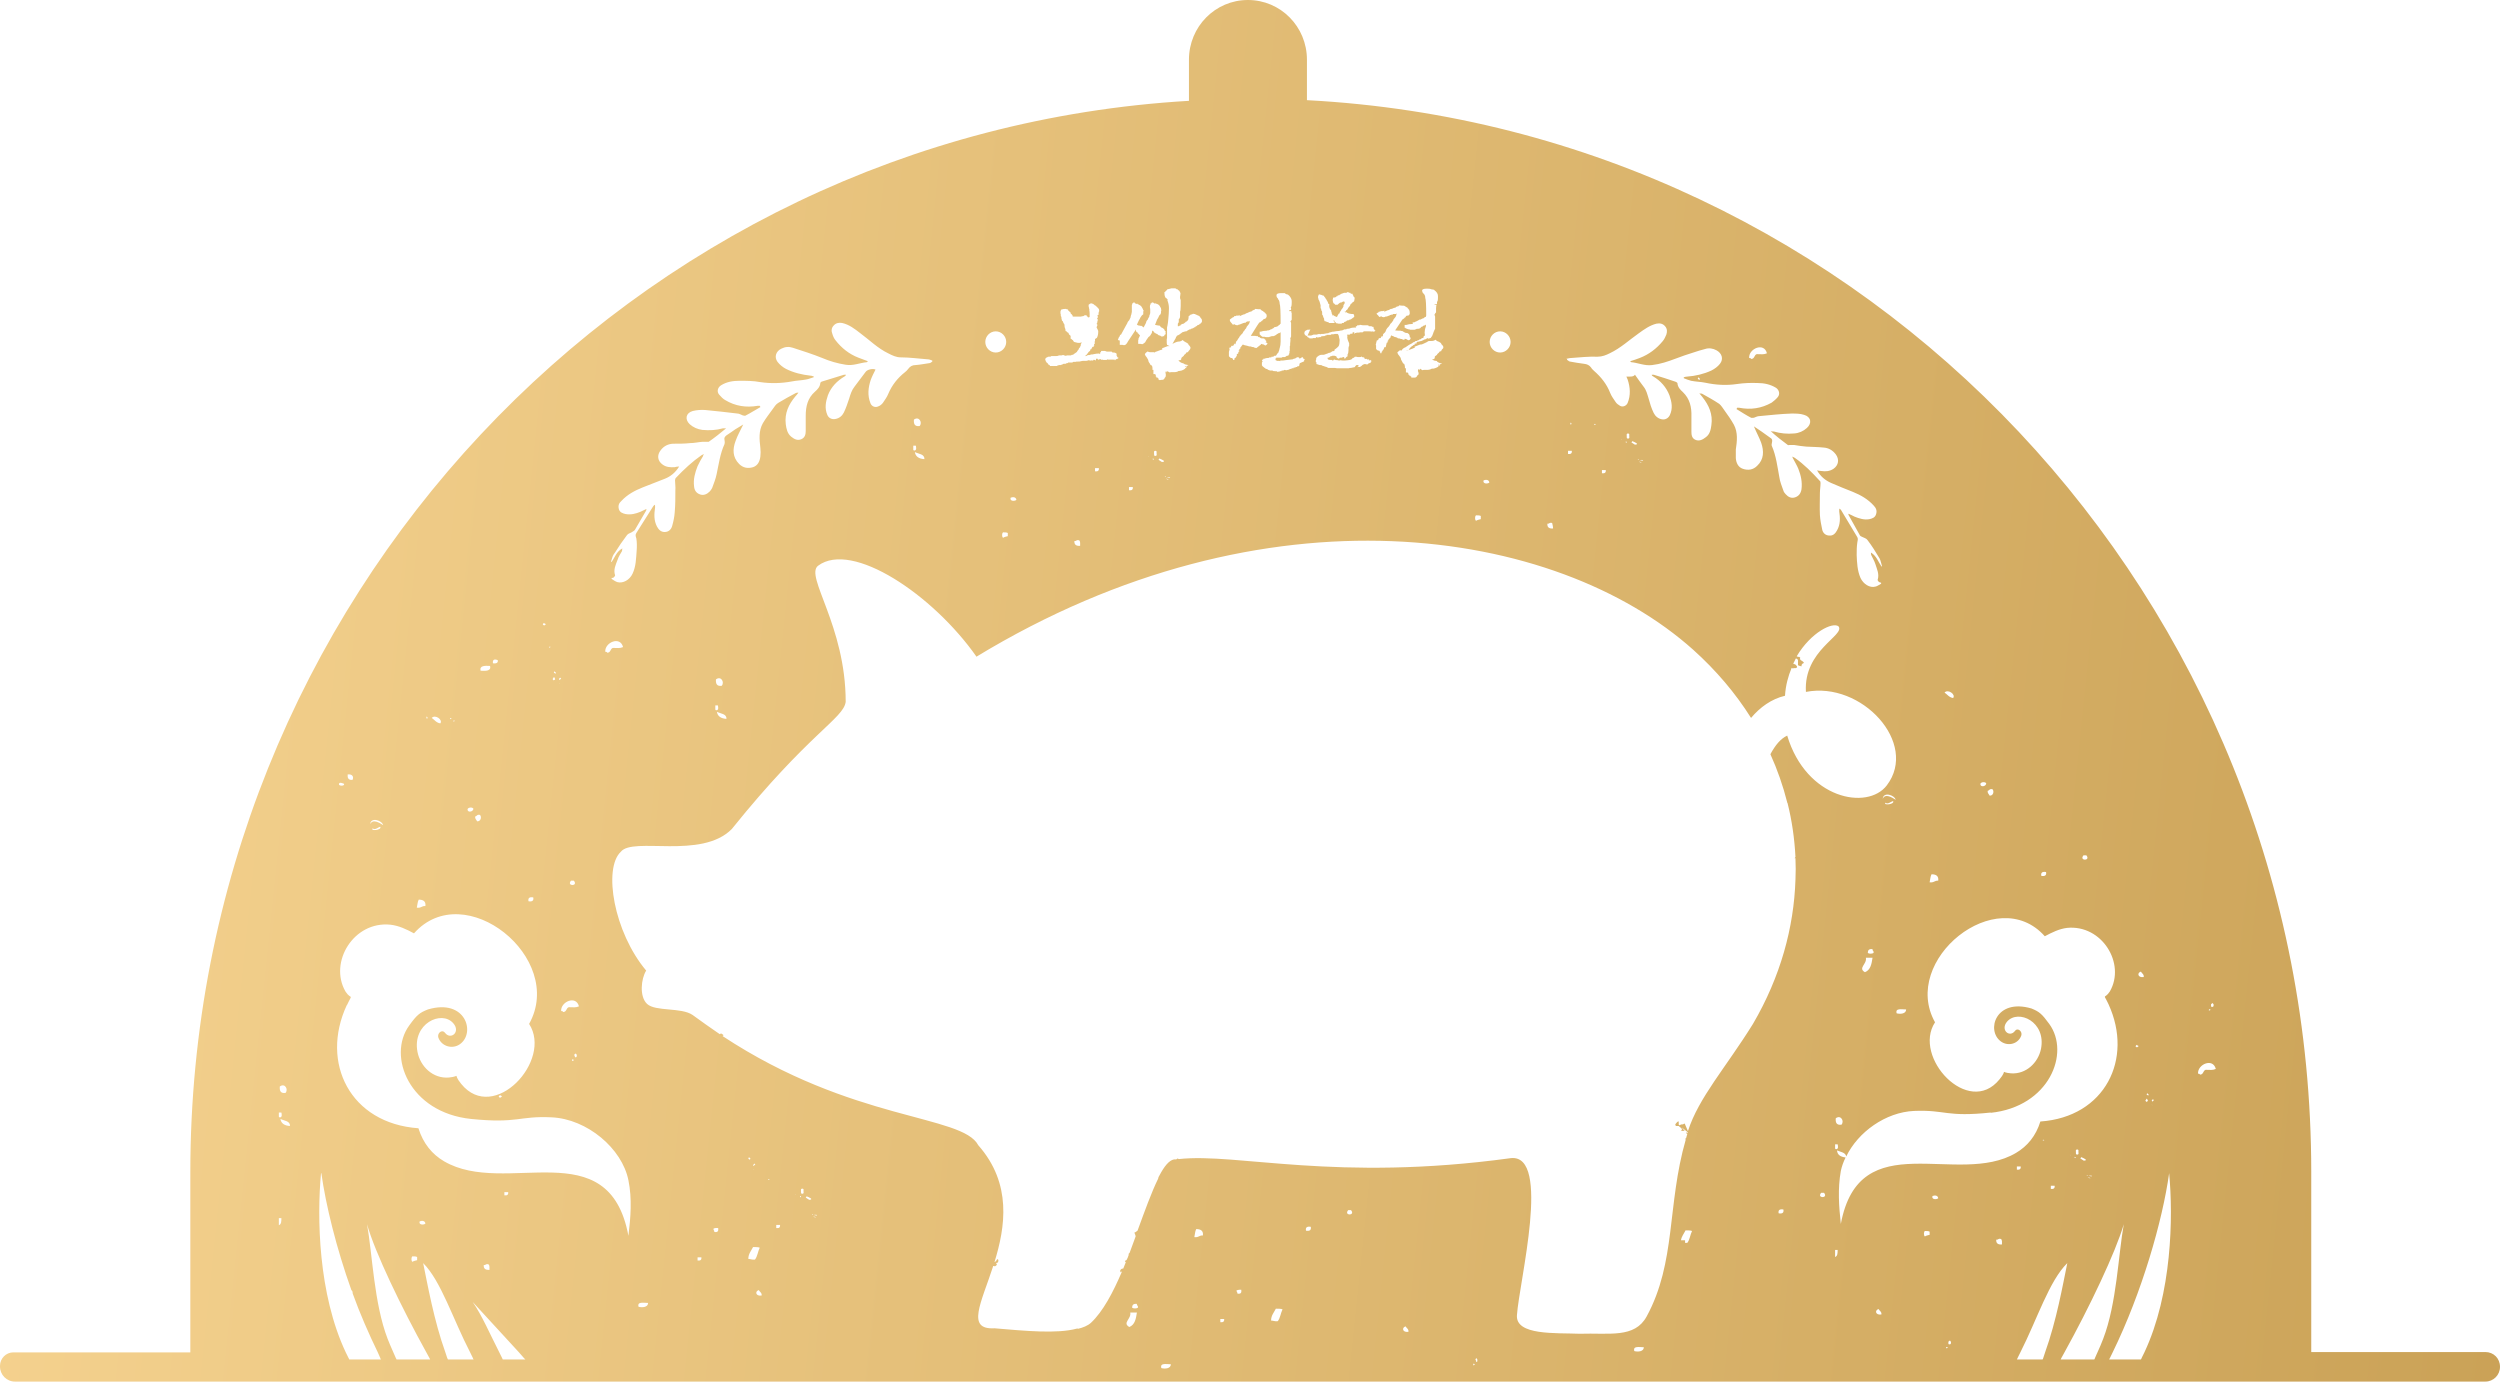 <svg width="76" height="42" viewBox="0 0 76 42" fill="none" xmlns="http://www.w3.org/2000/svg">
<path d="M0.453 42H75.556C75.797 42 76 41.805 76 41.551C76 41.297 75.807 41.102 75.556 41.102H70.262V35.626C70.262 18.184 56.742 3.943 39.731 3.045V1.815C39.731 0.81 38.931 0 37.937 0C36.944 0 36.144 0.81 36.144 1.815V3.065C19.21 4.06 5.786 18.262 5.786 35.636V41.112H0.405C0.183 41.112 0 41.297 0 41.522V41.541C0 41.795 0.203 42 0.453 42ZM12.054 41.327C12.054 41.327 12.045 41.297 12.035 41.288C12.006 41.229 11.987 41.17 11.958 41.112C11.89 40.965 11.832 40.819 11.784 40.702C11.37 39.628 11.321 38.125 11.158 37.217C11.399 38.076 12.199 39.736 12.961 41.112C12.99 41.17 13.028 41.229 13.057 41.288C13.057 41.297 13.076 41.317 13.076 41.327H12.054ZM12.537 38.193C12.604 38.193 12.643 38.193 12.681 38.213V38.31C12.681 38.31 12.575 38.33 12.537 38.359C12.498 38.33 12.498 38.223 12.537 38.193ZM12.758 37.129C12.835 37.1 12.922 37.11 12.932 37.198C12.874 37.247 12.72 37.237 12.758 37.129ZM13.617 41.327C13.617 41.327 13.607 41.297 13.597 41.288C13.578 41.229 13.559 41.17 13.539 41.112C13.192 40.145 12.999 39.052 12.864 38.398C13.404 38.935 13.771 40.106 14.292 41.112C14.32 41.17 14.349 41.229 14.378 41.288C14.378 41.297 14.388 41.317 14.398 41.327H13.617ZM15.285 41.327C15.285 41.327 15.266 41.297 15.266 41.288C15.237 41.229 15.208 41.17 15.179 41.112C14.899 40.565 14.648 39.98 14.369 39.579L15.777 41.112L15.931 41.288L15.97 41.327H15.285ZM14.706 38.457C14.774 38.467 14.764 38.408 14.851 38.437C14.889 38.467 14.88 38.545 14.88 38.603C14.755 38.613 14.697 38.564 14.706 38.457ZM15.333 36.339V36.241H15.449C15.458 36.319 15.42 36.349 15.333 36.339ZM19.412 39.726C19.364 39.56 19.567 39.609 19.702 39.609C19.702 39.745 19.518 39.755 19.412 39.726ZM21.206 38.32V38.223H21.322C21.331 38.301 21.293 38.33 21.206 38.32ZM21.833 37.334C21.842 37.413 21.833 37.471 21.717 37.452C21.717 37.403 21.688 37.403 21.688 37.354C21.717 37.334 21.765 37.325 21.833 37.334ZM22.913 35.451L22.893 35.421C22.893 35.421 22.913 35.392 22.932 35.373L22.961 35.392C22.961 35.392 22.932 35.431 22.913 35.441V35.451ZM22.922 35.548H22.913L22.903 35.538H22.913L22.922 35.548ZM22.893 37.91C22.971 37.91 23.058 37.91 23.096 37.93C23.038 38.047 23.029 38.193 22.951 38.291C22.855 38.301 22.816 38.271 22.749 38.271C22.749 38.115 22.836 38.027 22.893 37.91ZM23.154 39.384C22.971 39.413 22.942 39.257 23.067 39.218C23.096 39.277 23.164 39.296 23.154 39.384ZM22.797 35.255C22.797 35.255 22.759 35.236 22.749 35.226C22.749 35.226 22.759 35.197 22.768 35.177C22.788 35.197 22.807 35.216 22.816 35.226L22.797 35.246V35.255ZM23.231 36.153H23.241H23.27H23.26H23.231ZM23.347 35.841H23.376L23.405 35.851C23.395 35.851 23.385 35.851 23.356 35.87V35.841H23.347ZM23.453 35.929H23.462H23.491H23.482H23.453ZM23.598 37.334V37.237H23.713C23.723 37.315 23.684 37.344 23.598 37.334ZM24.176 36.3H24.186L24.195 36.31H24.186L24.176 36.3ZM24.321 36.388V36.358L24.35 36.368V36.397L24.321 36.388ZM24.35 36.212C24.35 36.212 24.35 36.173 24.35 36.153L24.379 36.134C24.379 36.134 24.417 36.134 24.427 36.153C24.427 36.163 24.427 36.192 24.427 36.212C24.427 36.241 24.446 36.28 24.398 36.29C24.33 36.29 24.359 36.251 24.35 36.212ZM24.494 36.407L24.523 36.368C24.572 36.388 24.61 36.407 24.658 36.436V36.466L24.6 36.475C24.562 36.456 24.533 36.427 24.494 36.407ZM24.793 37.012C24.793 37.012 24.726 36.993 24.716 36.983C24.716 36.983 24.784 36.983 24.803 37.012H24.793ZM24.735 36.934C24.735 36.934 24.813 36.925 24.832 36.934C24.87 36.973 24.745 36.934 24.735 36.934ZM24.697 36.905H24.716V36.925C24.687 36.915 24.687 36.915 24.687 36.905H24.697ZM34.562 39.638C34.553 39.697 34.61 39.687 34.591 39.755C34.553 39.784 34.456 39.784 34.417 39.755C34.417 39.667 34.456 39.628 34.562 39.638ZM34.36 39.901H34.562C34.533 40.087 34.504 40.272 34.331 40.341C34.109 40.214 34.398 40.097 34.36 39.901ZM36.308 37.608C36.327 37.53 36.327 37.432 36.365 37.364C36.5 37.364 36.587 37.413 36.568 37.559C36.452 37.549 36.443 37.627 36.308 37.608ZM37.098 40.194V40.097H37.214C37.224 40.175 37.185 40.204 37.098 40.194ZM37.59 39.228C37.59 39.228 37.667 39.199 37.735 39.209C37.744 39.286 37.735 39.345 37.619 39.326C37.619 39.277 37.59 39.277 37.59 39.228ZM38.989 39.804C38.931 39.921 38.921 40.067 38.844 40.165C38.747 40.175 38.709 40.145 38.641 40.145C38.641 39.989 38.728 39.901 38.786 39.784C38.863 39.784 38.95 39.784 38.989 39.804ZM39.702 37.413C39.683 37.315 39.731 37.276 39.847 37.295C39.866 37.393 39.818 37.432 39.702 37.413ZM40.985 36.788H41.071C41.216 36.964 40.84 36.964 40.985 36.788ZM42.73 40.321C42.759 40.38 42.827 40.399 42.817 40.487C42.634 40.516 42.605 40.36 42.73 40.321ZM49.683 41.073C49.635 40.907 49.837 40.956 49.972 40.956C49.972 41.092 49.789 41.102 49.683 41.073ZM51.236 37.403C51.313 37.403 51.4 37.403 51.438 37.422C51.38 37.539 51.371 37.686 51.294 37.783C51.265 37.783 51.245 37.783 51.226 37.783V37.705H51.178H51.101C51.12 37.588 51.187 37.51 51.236 37.413V37.403ZM54.215 36.768C54.235 36.866 54.187 36.905 54.071 36.885C54.051 36.788 54.1 36.749 54.215 36.768ZM55.363 36.261H55.45C55.594 36.436 55.218 36.436 55.363 36.261ZM55.864 34.787C55.864 34.787 55.913 34.953 55.807 34.933C55.807 34.933 55.787 34.923 55.787 34.914V34.787H55.864ZM55.807 33.996C55.961 33.879 56.077 34.084 55.98 34.191C55.826 34.211 55.797 34.123 55.807 33.996ZM55.864 37.998C55.864 38.096 55.864 38.184 55.787 38.213V37.998C55.787 37.998 55.836 37.998 55.864 37.998ZM57.108 39.794C57.137 39.853 57.205 39.872 57.195 39.96C57.012 39.989 56.983 39.833 57.108 39.794ZM58.516 37.422C58.584 37.422 58.623 37.422 58.661 37.442V37.539C58.661 37.539 58.555 37.559 58.516 37.588C58.478 37.559 58.478 37.452 58.516 37.422ZM58.748 36.358C58.825 36.329 58.912 36.339 58.922 36.427C58.864 36.475 58.709 36.466 58.748 36.358ZM59.163 40.975V40.946C59.163 40.946 59.211 40.965 59.22 40.965L59.191 40.985H59.163V40.975ZM59.23 40.79C59.23 40.79 59.259 40.76 59.278 40.751L59.307 40.79C59.307 40.79 59.327 40.877 59.259 40.868C59.211 40.868 59.24 40.819 59.23 40.79ZM60.686 37.686C60.754 37.696 60.744 37.637 60.831 37.666C60.869 37.696 60.86 37.774 60.86 37.832C60.734 37.842 60.677 37.793 60.686 37.686ZM61.313 35.558V35.46H61.429C61.438 35.538 61.4 35.568 61.313 35.558ZM35.305 41.59C35.256 41.424 35.459 41.473 35.594 41.473C35.594 41.61 35.411 41.619 35.305 41.59ZM44.813 41.502H44.784L44.794 41.453C44.823 41.463 44.832 41.473 44.842 41.473L44.813 41.492V41.502ZM44.881 41.395C44.881 41.395 44.861 41.346 44.852 41.317C44.861 41.307 44.881 41.297 44.89 41.288L44.91 41.327C44.91 41.356 44.929 41.414 44.861 41.405L44.881 41.395ZM62.094 41.327H61.313C61.313 41.327 61.332 41.297 61.332 41.288C61.361 41.229 61.39 41.17 61.419 41.112C61.93 40.106 62.297 38.935 62.846 38.398C62.711 39.052 62.519 40.145 62.171 41.112C62.152 41.17 62.133 41.229 62.113 41.288C62.113 41.297 62.104 41.317 62.094 41.327ZM61.978 34.963H61.988H62.017H62.007H61.978ZM62.094 34.65H62.123L62.152 34.66C62.142 34.66 62.133 34.66 62.104 34.679V34.65H62.094ZM62.2 34.738H62.21H62.239H62.229H62.2ZM62.345 36.144V36.046H62.461C62.47 36.124 62.432 36.153 62.345 36.144ZM67.215 30.531C67.215 30.531 67.244 30.502 67.263 30.492L67.292 30.531C67.292 30.531 67.311 30.619 67.244 30.609C67.195 30.609 67.225 30.561 67.215 30.531ZM67.157 30.678C67.157 30.678 67.195 30.697 67.205 30.697L67.176 30.717H67.147L67.157 30.668V30.678ZM67.369 32.493C67.253 32.542 67.205 32.522 67.051 32.522C66.964 32.552 66.993 32.669 66.877 32.669C66.877 32.649 66.858 32.64 66.82 32.64C66.8 32.356 67.273 32.151 67.359 32.493H67.369ZM65.19 41.112C65.161 41.17 65.132 41.229 65.103 41.288C65.103 41.297 65.093 41.317 65.084 41.327H64.119C64.119 41.327 64.129 41.297 64.139 41.288C64.168 41.229 64.196 41.17 64.225 41.112C65.113 39.296 65.739 37.12 65.942 35.665C66.067 37.003 66.029 39.326 65.19 41.112ZM65.103 32.493H65.112H65.141H65.132H65.103ZM65.412 33.586H65.421L65.431 33.596H65.421L65.412 33.586ZM65.45 33.42L65.479 33.44C65.479 33.44 65.45 33.479 65.431 33.489L65.412 33.459C65.412 33.459 65.431 33.43 65.45 33.411V33.42ZM65.276 33.235C65.276 33.235 65.315 33.274 65.325 33.284L65.305 33.303C65.305 33.303 65.267 33.284 65.257 33.274C65.257 33.274 65.267 33.245 65.276 33.225V33.235ZM65.267 33.401C65.267 33.401 65.296 33.45 65.296 33.459C65.296 33.479 65.267 33.489 65.248 33.498L65.219 33.459C65.219 33.459 65.238 33.43 65.257 33.401H65.267ZM65.084 29.536C65.112 29.594 65.18 29.614 65.17 29.702C64.987 29.731 64.958 29.575 65.084 29.536ZM64.958 31.771C64.958 31.771 64.987 31.781 65.016 31.8C64.987 31.82 64.978 31.839 64.958 31.839L64.92 31.81C64.92 31.81 64.939 31.771 64.958 31.761V31.771ZM63.936 40.702C63.888 40.829 63.83 40.965 63.763 41.112C63.733 41.17 63.714 41.229 63.685 41.288C63.685 41.297 63.676 41.317 63.666 41.327H62.644C62.644 41.327 62.663 41.297 62.663 41.288C62.692 41.229 62.731 41.17 62.76 41.112C63.521 39.736 64.312 38.076 64.563 37.217C64.399 38.115 64.351 39.628 63.936 40.702ZM62.923 35.109H62.933L62.943 35.119H62.933L62.923 35.109ZM63.068 35.197V35.168L63.097 35.177V35.207L63.068 35.197ZM63.107 35.021C63.107 35.021 63.107 34.982 63.107 34.963L63.136 34.943C63.136 34.943 63.174 34.943 63.184 34.963C63.184 34.972 63.184 35.002 63.184 35.021C63.184 35.05 63.203 35.09 63.155 35.099C63.087 35.099 63.116 35.06 63.107 35.021ZM63.242 35.216L63.271 35.177C63.319 35.197 63.357 35.216 63.406 35.246V35.275L63.348 35.285C63.309 35.265 63.28 35.236 63.242 35.216ZM63.541 35.822C63.541 35.822 63.473 35.802 63.464 35.792C63.464 35.792 63.531 35.792 63.55 35.822H63.541ZM63.492 35.743C63.492 35.743 63.57 35.734 63.589 35.743C63.627 35.782 63.502 35.743 63.492 35.743ZM63.444 35.724H63.464V35.743C63.435 35.734 63.435 35.734 63.435 35.724H63.444ZM63.338 26.002H63.425C63.57 26.178 63.194 26.178 63.338 26.002ZM62.2 26.51C62.219 26.608 62.171 26.646 62.056 26.627C62.036 26.529 62.084 26.49 62.2 26.51ZM60.571 23.992C60.628 24.05 60.599 24.197 60.484 24.187C60.464 24.138 60.416 24.119 60.426 24.04C60.484 24.031 60.474 23.972 60.571 23.992ZM60.378 23.806C60.397 23.904 60.194 23.953 60.204 23.826C60.223 23.777 60.329 23.757 60.378 23.806ZM59.375 21.22C59.249 21.2 59.201 21.112 59.114 21.054C59.22 20.937 59.462 21.112 59.375 21.22ZM58.719 26.578C58.854 26.578 58.941 26.627 58.922 26.773C58.806 26.764 58.796 26.842 58.661 26.822C58.68 26.744 58.68 26.646 58.719 26.578ZM60.513 33.83C62.297 33.645 62.943 32.015 62.297 31.127C62.075 30.824 61.998 30.756 61.757 30.658C60.667 30.336 60.368 31.332 60.831 31.663C61.053 31.82 61.361 31.732 61.448 31.478C61.487 31.361 61.342 31.224 61.255 31.341C61.091 31.556 60.802 31.312 61.014 31.058C61.352 30.668 62.21 31.058 62.046 31.888C61.959 32.308 61.593 32.659 61.139 32.63C60.754 32.6 61.062 32.483 60.783 32.815C59.838 33.977 58.131 32.132 58.825 31.078C57.764 29.184 60.706 26.822 62.162 28.462C62.383 28.345 62.596 28.238 62.837 28.208C63.898 28.101 64.63 29.292 64.139 30.141C63.965 30.404 63.926 30.16 64.1 30.531C64.862 32.191 63.994 33.957 62.027 34.094C61.892 34.533 61.631 34.846 61.284 35.05C59.51 36.095 56.53 34.162 55.961 37.208C55.903 36.671 55.864 36.144 55.961 35.597C55.99 35.46 56.038 35.324 56.106 35.187C55.951 35.168 55.855 35.109 55.845 34.972C55.951 35.021 56.106 35.031 56.125 35.158C56.482 34.416 57.321 33.811 58.189 33.772C59.153 33.733 59.153 33.967 60.522 33.821L60.513 33.83ZM56.723 29.116H56.925C56.896 29.301 56.867 29.487 56.694 29.555C56.472 29.428 56.761 29.311 56.723 29.116ZM56.781 28.97C56.781 28.882 56.819 28.843 56.925 28.852C56.916 28.911 56.974 28.901 56.954 28.97C56.916 28.999 56.819 28.999 56.781 28.97ZM57.234 24.285C57.253 24.06 57.591 24.167 57.629 24.314C57.523 24.245 57.311 24.109 57.234 24.285ZM57.321 24.402C57.388 24.47 57.485 24.363 57.552 24.353C57.6 24.46 57.234 24.489 57.321 24.402ZM57.947 30.687C57.947 30.824 57.764 30.834 57.658 30.805C57.61 30.639 57.812 30.687 57.947 30.687ZM53.724 10.737C53.608 10.786 53.56 10.766 53.405 10.766C53.319 10.795 53.348 10.912 53.232 10.912C53.232 10.893 53.212 10.883 53.174 10.883C53.155 10.6 53.627 10.395 53.714 10.737H53.724ZM47.6 10.912C47.658 10.903 47.706 10.883 47.764 10.883C48.034 10.864 48.294 10.834 48.564 10.844C48.709 10.844 48.825 10.795 48.941 10.737C49.268 10.581 49.529 10.336 49.818 10.132C49.982 10.014 50.156 9.888 50.358 9.839C50.464 9.819 50.551 9.839 50.618 9.917C50.686 9.995 50.686 10.083 50.657 10.171C50.628 10.239 50.599 10.307 50.551 10.366C50.358 10.6 50.127 10.776 49.847 10.883C49.751 10.922 49.654 10.951 49.558 10.981C49.577 11 49.577 11.01 49.587 11.01C49.799 11.03 50.001 11.127 50.223 11.098C50.474 11.069 50.705 10.991 50.937 10.903C51.11 10.834 51.294 10.776 51.477 10.717C51.592 10.678 51.718 10.639 51.834 10.61C51.949 10.571 52.075 10.59 52.181 10.649C52.345 10.737 52.403 10.912 52.287 11.059C52.219 11.147 52.123 11.215 52.026 11.264C51.795 11.371 51.544 11.43 51.284 11.449C51.255 11.449 51.216 11.459 51.187 11.469C51.187 11.469 51.187 11.488 51.187 11.498C51.265 11.527 51.332 11.557 51.409 11.576C51.554 11.605 51.699 11.605 51.843 11.635C52.161 11.703 52.48 11.723 52.807 11.674C53.01 11.644 53.222 11.635 53.434 11.644C53.627 11.644 53.82 11.684 53.994 11.791C54.09 11.859 54.119 11.986 54.042 12.074C53.994 12.133 53.926 12.191 53.859 12.24C53.55 12.415 53.222 12.464 52.875 12.396C52.856 12.396 52.827 12.396 52.807 12.396C52.807 12.406 52.798 12.425 52.788 12.435C52.933 12.523 53.078 12.62 53.232 12.699C53.251 12.708 53.29 12.699 53.319 12.699C53.377 12.679 53.425 12.65 53.483 12.65C53.81 12.62 54.138 12.582 54.466 12.572C54.592 12.572 54.727 12.572 54.842 12.611C55.054 12.669 55.093 12.864 54.929 13.011C54.823 13.108 54.688 13.167 54.543 13.177C54.331 13.196 54.129 13.177 53.926 13.118C53.897 13.118 53.868 13.118 53.83 13.108C54.003 13.265 54.177 13.401 54.35 13.528C54.36 13.538 54.389 13.528 54.408 13.528C54.456 13.528 54.505 13.528 54.543 13.528C54.669 13.548 54.784 13.567 54.91 13.577C55.083 13.587 55.267 13.587 55.44 13.606C55.585 13.616 55.71 13.684 55.807 13.811C55.922 13.967 55.893 14.143 55.739 14.251C55.623 14.329 55.498 14.338 55.373 14.319C55.334 14.319 55.295 14.309 55.238 14.299C55.344 14.485 55.488 14.602 55.662 14.68C55.884 14.778 56.106 14.865 56.327 14.953C56.569 15.051 56.79 15.178 56.964 15.373C57.031 15.441 57.07 15.529 57.031 15.636C57.002 15.734 56.916 15.763 56.829 15.783C56.675 15.812 56.52 15.763 56.376 15.705C56.318 15.676 56.26 15.646 56.192 15.617C56.192 15.646 56.192 15.656 56.202 15.666C56.318 15.871 56.424 16.066 56.539 16.271C56.549 16.291 56.578 16.31 56.607 16.32C56.665 16.349 56.742 16.369 56.771 16.417C56.906 16.593 57.022 16.779 57.137 16.974C57.176 17.042 57.186 17.13 57.215 17.218H57.195C57.099 17.081 57.051 16.905 56.877 16.798C56.877 16.837 56.877 16.857 56.887 16.876C56.925 16.964 56.983 17.052 57.012 17.149C57.06 17.306 57.137 17.452 57.08 17.628C57.08 17.647 57.099 17.677 57.128 17.696C57.137 17.706 57.166 17.706 57.186 17.715C57.186 17.715 57.186 17.735 57.186 17.745C57.128 17.774 57.07 17.823 57.012 17.833C56.839 17.881 56.646 17.755 56.559 17.569C56.462 17.345 56.453 17.11 56.443 16.876C56.443 16.749 56.443 16.622 56.462 16.495C56.472 16.437 56.491 16.378 56.462 16.329C56.298 16.056 56.135 15.783 55.971 15.51C55.961 15.49 55.942 15.48 55.922 15.461C55.922 15.48 55.913 15.48 55.913 15.49C55.913 15.51 55.913 15.529 55.913 15.549C55.942 15.744 55.951 15.939 55.845 16.125C55.797 16.212 55.73 16.291 55.614 16.281C55.498 16.281 55.411 16.203 55.392 16.085C55.363 15.949 55.334 15.803 55.325 15.656C55.315 15.432 55.325 15.217 55.325 14.992C55.325 14.895 55.344 14.787 55.344 14.69C55.344 14.661 55.344 14.631 55.315 14.612C55.083 14.358 54.842 14.114 54.563 13.919C54.543 13.909 54.524 13.899 54.486 13.88C54.495 13.919 54.505 13.938 54.514 13.948C54.563 14.046 54.63 14.153 54.669 14.251C54.746 14.446 54.794 14.651 54.765 14.875C54.746 14.992 54.688 15.08 54.572 15.119C54.456 15.158 54.36 15.11 54.283 15.022C54.254 14.992 54.225 14.953 54.215 14.914C54.167 14.778 54.109 14.641 54.09 14.495C54.032 14.182 53.994 13.86 53.868 13.567C53.849 13.538 53.859 13.489 53.868 13.45C53.888 13.382 53.868 13.333 53.81 13.304C53.724 13.245 53.637 13.177 53.55 13.118C53.473 13.069 53.405 13.021 53.319 12.962C53.396 13.148 53.483 13.304 53.54 13.46C53.627 13.714 53.627 13.967 53.415 14.163C53.299 14.28 53.145 14.309 52.981 14.251C52.836 14.202 52.779 14.065 52.769 13.928C52.769 13.841 52.769 13.753 52.769 13.665C52.807 13.411 52.836 13.148 52.711 12.913C52.624 12.757 52.528 12.62 52.422 12.474C52.374 12.406 52.325 12.328 52.267 12.279C52.094 12.162 51.911 12.064 51.737 11.966C51.718 11.966 51.699 11.966 51.66 11.957C51.699 12.006 51.727 12.035 51.756 12.074C51.949 12.318 52.075 12.591 52.026 12.923C52.007 13.069 51.978 13.206 51.853 13.294C51.766 13.362 51.66 13.421 51.544 13.372C51.428 13.323 51.419 13.216 51.419 13.118C51.419 12.962 51.419 12.816 51.419 12.659C51.428 12.377 51.371 12.123 51.158 11.918C51.081 11.849 51.004 11.771 50.995 11.654C50.995 11.635 50.966 11.615 50.937 11.605C50.715 11.527 50.493 11.459 50.271 11.391C50.252 11.391 50.233 11.391 50.213 11.391C50.213 11.42 50.233 11.43 50.252 11.44C50.483 11.576 50.657 11.771 50.754 12.025C50.821 12.22 50.859 12.415 50.763 12.62C50.715 12.718 50.618 12.767 50.522 12.747C50.406 12.728 50.319 12.65 50.271 12.552C50.204 12.415 50.156 12.259 50.117 12.113C50.078 11.986 50.05 11.859 49.963 11.752C49.876 11.635 49.789 11.518 49.702 11.391C49.664 11.459 49.558 11.449 49.442 11.449C49.452 11.479 49.471 11.508 49.48 11.537C49.558 11.771 49.577 12.015 49.48 12.25C49.442 12.337 49.336 12.386 49.249 12.337C49.201 12.308 49.143 12.269 49.114 12.22C49.056 12.133 48.989 12.045 48.95 11.947C48.844 11.674 48.67 11.459 48.458 11.274C48.429 11.244 48.391 11.215 48.371 11.176C48.314 11.098 48.246 11.069 48.15 11.059C48.005 11.039 47.87 11.02 47.725 10.991C47.697 10.991 47.668 10.951 47.639 10.942C47.639 10.932 47.639 10.922 47.639 10.912H47.6ZM51.679 11.527L51.66 11.547C51.66 11.547 51.621 11.527 51.612 11.518C51.612 11.518 51.621 11.488 51.631 11.469C51.65 11.488 51.67 11.508 51.679 11.518V11.527ZM49.895 14.065C49.895 14.065 49.828 14.046 49.818 14.036C49.818 14.036 49.886 14.036 49.905 14.065H49.895ZM49.799 13.958H49.818V13.977C49.789 13.967 49.789 13.967 49.789 13.958H49.799ZM49.847 13.987C49.847 13.987 49.924 13.977 49.943 13.987C49.982 14.026 49.857 13.987 49.847 13.987ZM49.76 13.479V13.509L49.702 13.518C49.664 13.499 49.635 13.47 49.596 13.45C49.606 13.431 49.625 13.411 49.625 13.411C49.673 13.431 49.712 13.45 49.76 13.479ZM49.5 13.333C49.432 13.333 49.461 13.294 49.452 13.255C49.452 13.235 49.452 13.216 49.452 13.196L49.48 13.177C49.48 13.177 49.519 13.177 49.529 13.196C49.529 13.206 49.529 13.235 49.529 13.255C49.529 13.284 49.548 13.323 49.5 13.333ZM49.452 13.431V13.46L49.423 13.45V13.421L49.452 13.431ZM49.297 13.362H49.288L49.278 13.352H49.288L49.297 13.362ZM48.815 14.29C48.825 14.368 48.786 14.397 48.699 14.387V14.29H48.815ZM48.593 12.972H48.584H48.555H48.564H48.593ZM48.516 12.904C48.516 12.904 48.497 12.904 48.468 12.923V12.894L48.487 12.884L48.516 12.904ZM48.371 13.206H48.362H48.333H48.343H48.371ZM47.783 13.704C47.793 13.782 47.754 13.811 47.668 13.802V13.704H47.783ZM47.735 12.874L47.754 12.845C47.754 12.845 47.774 12.874 47.774 12.884L47.754 12.913C47.754 12.913 47.735 12.884 47.735 12.864V12.874ZM47.185 15.9C47.185 15.9 47.214 16.007 47.214 16.066C47.089 16.076 47.031 16.027 47.041 15.92C47.108 15.929 47.099 15.871 47.185 15.9ZM45.604 10.073C45.777 10.073 45.922 10.219 45.922 10.395C45.922 10.571 45.777 10.717 45.604 10.717C45.43 10.717 45.286 10.571 45.286 10.395C45.286 10.219 45.43 10.073 45.604 10.073ZM45.276 14.67C45.218 14.719 45.064 14.709 45.102 14.602C45.179 14.573 45.266 14.582 45.276 14.67ZM44.871 15.666C44.938 15.666 44.977 15.666 45.016 15.685V15.783C45.016 15.783 44.91 15.803 44.871 15.832C44.832 15.803 44.832 15.695 44.871 15.666ZM42.942 9.8C42.942 9.8 42.962 9.8 42.971 9.8C43.01 9.8 43.039 9.78 43.039 9.77C43.039 9.77 43.048 9.77 43.058 9.77C43.087 9.751 43.116 9.741 43.145 9.722H43.154V9.712C43.154 9.712 43.164 9.712 43.174 9.712V9.722C43.174 9.722 43.183 9.712 43.203 9.702C43.212 9.702 43.222 9.702 43.232 9.683C43.241 9.683 43.251 9.683 43.261 9.683L43.289 9.663C43.289 9.663 43.318 9.634 43.338 9.634H43.347C43.347 9.634 43.347 9.604 43.357 9.595C43.357 9.273 43.347 9.097 43.328 9.058C43.328 9.038 43.328 8.999 43.299 8.95C43.299 8.95 43.289 8.941 43.28 8.931C43.28 8.931 43.261 8.911 43.241 8.882C43.241 8.882 43.241 8.863 43.232 8.833C43.232 8.794 43.28 8.775 43.376 8.775C43.424 8.775 43.473 8.775 43.511 8.794C43.54 8.794 43.55 8.804 43.569 8.804C43.579 8.804 43.598 8.804 43.608 8.824C43.675 8.872 43.714 8.931 43.714 8.999C43.714 8.999 43.714 9.009 43.714 9.019C43.714 9.019 43.714 9.038 43.714 9.048C43.714 9.126 43.704 9.165 43.685 9.175C43.685 9.175 43.685 9.185 43.685 9.195C43.685 9.204 43.685 9.214 43.685 9.224V9.234C43.685 9.243 43.675 9.253 43.646 9.253C43.646 9.253 43.627 9.253 43.617 9.253C43.617 9.253 43.608 9.263 43.608 9.273C43.608 9.273 43.627 9.273 43.637 9.273C43.637 9.273 43.656 9.273 43.666 9.273C43.666 9.273 43.666 9.282 43.666 9.292C43.666 9.292 43.666 9.302 43.646 9.312C43.646 9.312 43.646 9.312 43.666 9.312C43.666 9.321 43.656 9.341 43.656 9.36V9.39C43.656 9.39 43.656 9.409 43.656 9.419V9.448C43.656 9.448 43.656 9.468 43.656 9.478C43.656 9.478 43.656 9.487 43.656 9.497L43.627 9.526C43.627 9.526 43.627 9.536 43.627 9.546C43.617 9.546 43.608 9.556 43.608 9.565C43.608 9.575 43.608 9.575 43.617 9.595C43.617 9.604 43.627 9.614 43.627 9.624C43.627 9.624 43.627 9.624 43.627 9.634C43.627 9.634 43.627 9.643 43.627 9.663C43.627 9.692 43.627 9.702 43.627 9.712C43.627 9.712 43.627 9.79 43.627 9.907C43.627 9.927 43.627 9.936 43.627 9.936V9.946C43.627 9.946 43.627 9.966 43.627 9.995C43.617 10.014 43.608 10.034 43.598 10.053C43.598 10.053 43.598 10.053 43.598 10.063V10.073C43.598 10.073 43.598 10.073 43.588 10.073L43.569 10.132C43.569 10.132 43.54 10.2 43.531 10.229C43.531 10.229 43.531 10.229 43.511 10.239V10.249L43.492 10.278H43.473C43.473 10.278 43.434 10.297 43.415 10.297V10.278L43.376 10.288C43.376 10.288 43.357 10.307 43.328 10.317C43.299 10.317 43.28 10.327 43.28 10.336C43.222 10.366 43.183 10.376 43.154 10.376C43.154 10.376 43.145 10.376 43.145 10.385C43.145 10.385 43.145 10.385 43.135 10.385C43.126 10.385 43.106 10.395 43.087 10.405C43.087 10.405 43.126 10.376 43.135 10.376C43.097 10.385 43.077 10.395 43.077 10.395C43.077 10.395 43.077 10.395 43.077 10.415C43.068 10.415 43.039 10.415 43.019 10.444C43.01 10.444 42.99 10.463 42.981 10.463H42.99C42.99 10.463 43.019 10.454 43.029 10.444H43.039C43.058 10.434 43.068 10.424 43.077 10.424C43.077 10.424 43.068 10.444 43.039 10.454C43.019 10.454 43.01 10.473 43.01 10.473C43.01 10.473 42.99 10.483 42.962 10.493C42.962 10.502 42.952 10.512 42.923 10.522C42.855 10.581 42.827 10.62 42.827 10.639C42.798 10.649 42.769 10.659 42.749 10.668C42.749 10.668 42.749 10.668 42.759 10.668C42.759 10.668 42.769 10.668 42.778 10.668V10.649H42.788C42.798 10.649 42.827 10.639 42.884 10.62C42.933 10.6 42.971 10.59 43 10.571H43.019C43.019 10.571 43 10.551 43 10.541C43.097 10.502 43.154 10.483 43.174 10.473C43.174 10.473 43.193 10.473 43.203 10.473C43.232 10.473 43.28 10.444 43.367 10.405C43.395 10.385 43.415 10.376 43.434 10.366C43.453 10.366 43.482 10.366 43.511 10.366C43.559 10.366 43.608 10.356 43.637 10.327C43.666 10.356 43.694 10.376 43.733 10.385C43.762 10.395 43.781 10.415 43.81 10.434C43.81 10.444 43.81 10.463 43.839 10.483C43.868 10.512 43.878 10.532 43.878 10.551C43.878 10.571 43.878 10.59 43.849 10.61C43.849 10.61 43.849 10.61 43.839 10.62C43.839 10.62 43.83 10.639 43.82 10.649C43.82 10.659 43.81 10.668 43.81 10.678H43.791C43.791 10.678 43.752 10.688 43.752 10.707C43.752 10.707 43.743 10.727 43.723 10.737C43.694 10.756 43.685 10.776 43.685 10.786C43.685 10.786 43.666 10.805 43.646 10.815C43.637 10.825 43.617 10.834 43.617 10.844V10.864C43.617 10.864 43.617 10.864 43.617 10.873C43.617 10.903 43.588 10.922 43.559 10.922H43.531C43.531 10.922 43.588 10.971 43.656 10.971C43.675 10.971 43.685 10.971 43.685 10.991C43.685 10.991 43.762 11.049 43.83 11.049C43.83 11.059 43.82 11.069 43.8 11.069C43.781 11.069 43.781 11.069 43.772 11.088C43.762 11.088 43.752 11.088 43.733 11.088C43.723 11.088 43.714 11.088 43.714 11.108C43.714 11.108 43.714 11.117 43.714 11.127C43.714 11.127 43.714 11.117 43.714 11.108H43.733L43.762 11.088H43.772C43.772 11.088 43.772 11.088 43.772 11.098C43.762 11.117 43.743 11.127 43.733 11.127C43.733 11.147 43.685 11.176 43.588 11.205C43.588 11.205 43.579 11.205 43.559 11.205C43.521 11.205 43.502 11.215 43.492 11.225C43.463 11.235 43.434 11.244 43.405 11.244C43.395 11.244 43.376 11.244 43.367 11.244C43.357 11.244 43.338 11.244 43.318 11.244C43.289 11.244 43.261 11.244 43.241 11.254C43.241 11.254 43.222 11.244 43.212 11.235C43.193 11.225 43.174 11.215 43.174 11.205C43.154 11.235 43.145 11.254 43.135 11.254V11.235V11.215C43.126 11.215 43.116 11.225 43.106 11.254C43.106 11.254 43.106 11.264 43.106 11.283C43.116 11.303 43.126 11.332 43.126 11.352C43.126 11.391 43.106 11.41 43.087 11.41C43.077 11.449 43.048 11.479 43.01 11.479H42.981H42.933C42.933 11.479 42.933 11.479 42.923 11.479C42.923 11.479 42.913 11.479 42.904 11.479V11.459C42.904 11.459 42.904 11.44 42.884 11.44H42.875C42.875 11.44 42.875 11.44 42.875 11.43C42.875 11.43 42.875 11.42 42.865 11.42H42.855C42.855 11.42 42.855 11.42 42.846 11.42C42.846 11.42 42.836 11.41 42.836 11.391C42.817 11.391 42.807 11.381 42.807 11.371C42.807 11.371 42.807 11.361 42.817 11.352C42.807 11.332 42.788 11.322 42.769 11.322C42.769 11.322 42.749 11.322 42.74 11.322C42.74 11.235 42.74 11.195 42.74 11.195C42.74 11.195 42.73 11.195 42.711 11.195C42.711 11.098 42.691 11.049 42.663 11.049H42.653C42.653 11.049 42.634 11 42.614 10.971C42.595 10.942 42.586 10.922 42.586 10.903C42.586 10.883 42.566 10.854 42.537 10.815C42.508 10.786 42.489 10.756 42.479 10.717C42.479 10.717 42.489 10.698 42.518 10.678C42.537 10.668 42.547 10.659 42.547 10.659C42.547 10.659 42.547 10.659 42.547 10.649H42.566C42.566 10.649 42.586 10.649 42.605 10.659C42.605 10.649 42.614 10.639 42.624 10.639C42.624 10.62 42.634 10.61 42.663 10.59C42.691 10.571 42.711 10.561 42.721 10.561C42.721 10.561 42.769 10.532 42.836 10.483C42.913 10.444 42.952 10.424 42.952 10.415C42.952 10.415 42.952 10.415 42.952 10.405H42.981C42.981 10.405 43 10.395 43.01 10.395C43.01 10.395 43.01 10.385 43.01 10.376C43.029 10.376 43.039 10.366 43.048 10.366C43.048 10.366 43.068 10.366 43.077 10.366V10.356C43.126 10.346 43.154 10.327 43.154 10.317C43.174 10.317 43.193 10.317 43.203 10.297L43.232 10.278H43.241C43.241 10.278 43.27 10.278 43.27 10.258H43.28V10.249V10.219L43.318 10.2C43.318 10.2 43.309 10.141 43.309 10.112C43.309 10.063 43.318 9.995 43.347 9.927V9.868L43.299 9.897C43.299 9.897 43.251 9.897 43.251 9.927H43.241C43.241 9.927 43.212 9.927 43.193 9.956C43.183 9.966 43.174 9.975 43.174 9.975C43.174 9.975 43.174 9.985 43.164 9.985C43.164 9.985 43.154 9.985 43.145 9.985C43.145 9.985 43.135 9.985 43.126 9.995C43.126 9.995 43.126 9.995 43.106 9.995H43.068C43.068 9.995 43.048 10.014 43.039 10.014C43.029 10.014 43.01 10.014 43.01 10.024H43C43 10.024 42.99 10.024 42.981 10.024H42.971C42.971 10.024 42.942 10.024 42.904 10.024C42.875 10.024 42.855 10.024 42.846 10.014C42.836 10.014 42.807 10.014 42.769 9.995C42.769 9.995 42.759 9.995 42.749 9.985C42.73 9.985 42.721 9.966 42.721 9.966C42.721 9.966 42.721 9.966 42.711 9.966H42.701C42.701 9.966 42.701 9.966 42.701 9.946C42.701 9.917 42.701 9.907 42.701 9.897C42.701 9.897 42.701 9.888 42.701 9.878C42.701 9.878 42.701 9.878 42.73 9.878C42.74 9.878 42.749 9.878 42.759 9.878H42.749C42.807 9.858 42.875 9.848 42.933 9.848C42.933 9.848 42.933 9.848 42.952 9.848L42.942 9.8ZM41.785 9.575L41.882 9.507C41.882 9.507 41.91 9.507 41.91 9.478C41.949 9.478 41.968 9.468 41.978 9.458H41.997H42.026C42.026 9.458 42.065 9.458 42.084 9.439C42.084 9.439 42.084 9.439 42.084 9.448C42.084 9.458 42.084 9.468 42.084 9.478C42.084 9.478 42.094 9.478 42.103 9.468C42.161 9.439 42.2 9.429 42.2 9.429C42.229 9.429 42.248 9.409 42.258 9.399C42.267 9.399 42.277 9.399 42.286 9.39C42.296 9.39 42.306 9.39 42.315 9.39C42.315 9.39 42.354 9.36 42.422 9.351C42.45 9.321 42.479 9.312 42.499 9.312H42.508C42.508 9.312 42.528 9.302 42.537 9.282C42.556 9.282 42.586 9.292 42.624 9.292C42.663 9.292 42.691 9.292 42.701 9.302C42.701 9.302 42.721 9.312 42.73 9.321C42.759 9.341 42.778 9.351 42.788 9.351C42.788 9.351 42.788 9.36 42.788 9.37C42.807 9.37 42.817 9.39 42.817 9.399C42.817 9.399 42.817 9.409 42.836 9.409C42.836 9.409 42.836 9.429 42.846 9.439V9.458C42.846 9.458 42.846 9.468 42.855 9.468V9.439C42.855 9.439 42.855 9.448 42.855 9.458C42.855 9.458 42.855 9.478 42.855 9.487V9.546C42.855 9.546 42.827 9.595 42.807 9.595C42.807 9.595 42.788 9.595 42.778 9.595C42.749 9.595 42.73 9.624 42.73 9.643C42.711 9.643 42.701 9.653 42.691 9.673C42.682 9.683 42.663 9.692 42.653 9.702C42.653 9.702 42.643 9.702 42.634 9.712C42.634 9.712 42.556 9.829 42.412 10.044C42.422 10.044 42.46 10.053 42.528 10.053H42.566C42.566 10.053 42.595 10.053 42.605 10.063H42.624C42.624 10.063 42.624 10.063 42.634 10.063C42.643 10.063 42.634 10.063 42.643 10.073C42.643 10.073 42.653 10.083 42.682 10.092C42.682 10.092 42.691 10.092 42.691 10.102C42.691 10.102 42.711 10.112 42.74 10.122C42.74 10.122 42.74 10.122 42.759 10.122C42.778 10.122 42.788 10.122 42.798 10.132C42.807 10.132 42.817 10.141 42.817 10.151C42.836 10.151 42.846 10.171 42.846 10.2C42.855 10.2 42.865 10.21 42.865 10.219C42.865 10.219 42.865 10.219 42.855 10.229L42.846 10.249H42.865H42.875C42.875 10.268 42.875 10.278 42.875 10.278C42.875 10.278 42.875 10.278 42.884 10.278C42.884 10.317 42.846 10.346 42.807 10.346H42.827C42.827 10.346 42.807 10.336 42.798 10.336C42.798 10.336 42.788 10.327 42.778 10.336V10.307C42.778 10.307 42.778 10.307 42.759 10.317C42.74 10.307 42.721 10.297 42.701 10.297C42.701 10.297 42.701 10.297 42.701 10.307C42.701 10.307 42.701 10.327 42.691 10.327C42.682 10.327 42.672 10.327 42.663 10.327C42.634 10.327 42.624 10.307 42.624 10.307C42.595 10.307 42.576 10.307 42.566 10.297C42.566 10.297 42.547 10.288 42.537 10.288C42.537 10.288 42.528 10.288 42.518 10.288C42.508 10.288 42.489 10.288 42.479 10.268C42.46 10.258 42.431 10.249 42.383 10.239C42.383 10.239 42.364 10.219 42.325 10.21H42.315H42.306V10.19C42.306 10.19 42.306 10.19 42.296 10.19C42.296 10.19 42.286 10.219 42.277 10.219C42.277 10.219 42.277 10.219 42.277 10.229C42.277 10.229 42.277 10.249 42.277 10.258H42.267C42.267 10.258 42.238 10.288 42.209 10.327C42.209 10.346 42.19 10.356 42.171 10.356C42.171 10.356 42.18 10.356 42.2 10.356C42.2 10.366 42.2 10.376 42.2 10.376C42.2 10.376 42.19 10.376 42.18 10.376C42.18 10.376 42.18 10.385 42.18 10.395C42.18 10.405 42.18 10.395 42.18 10.405V10.415C42.161 10.415 42.151 10.415 42.151 10.444L42.132 10.522C42.132 10.522 42.132 10.522 42.132 10.541H42.123V10.551H42.113C42.113 10.551 42.113 10.551 42.123 10.551C42.123 10.551 42.113 10.561 42.084 10.561H42.074C42.074 10.561 42.074 10.62 42.055 10.629C42.045 10.629 42.036 10.639 42.036 10.649C42.036 10.649 42.036 10.668 42.017 10.668C42.017 10.668 42.017 10.668 42.026 10.668V10.678C42.007 10.678 41.997 10.698 41.997 10.737C41.978 10.737 41.968 10.737 41.959 10.737C41.959 10.737 41.959 10.737 41.959 10.717C41.959 10.717 41.959 10.707 41.959 10.698C41.959 10.698 41.949 10.688 41.939 10.678C41.939 10.668 41.93 10.659 41.92 10.659C41.92 10.659 41.901 10.659 41.891 10.659C41.853 10.629 41.833 10.62 41.833 10.6C41.833 10.59 41.833 10.571 41.833 10.551V10.532C41.833 10.532 41.833 10.512 41.833 10.502C41.833 10.502 41.824 10.502 41.824 10.483C41.824 10.463 41.824 10.463 41.833 10.444C41.833 10.424 41.843 10.405 41.843 10.395H41.853C41.853 10.395 41.843 10.376 41.843 10.366C41.843 10.366 41.862 10.346 41.891 10.336C41.891 10.336 41.901 10.336 41.901 10.327C41.901 10.297 41.92 10.278 41.949 10.278H41.978C41.978 10.278 41.978 10.268 41.978 10.258C41.978 10.258 41.997 10.229 42.017 10.21H42.036L42.007 10.268C42.036 10.239 42.045 10.219 42.045 10.19C42.045 10.18 42.045 10.171 42.045 10.161C42.045 10.161 42.065 10.141 42.074 10.132C42.103 10.112 42.123 10.083 42.132 10.044C42.132 10.044 42.132 10.044 42.142 10.034C42.142 10.034 42.142 10.034 42.142 10.024C42.142 10.014 42.151 9.995 42.161 9.995L42.171 9.975C42.18 9.966 42.19 9.956 42.2 9.946C42.2 9.946 42.209 9.927 42.219 9.927C42.219 9.927 42.229 9.917 42.238 9.897C42.238 9.897 42.248 9.878 42.258 9.868C42.258 9.868 42.258 9.848 42.286 9.829C42.296 9.819 42.306 9.809 42.306 9.809L42.325 9.78C42.325 9.78 42.354 9.751 42.354 9.741C42.354 9.722 42.373 9.692 42.402 9.663C42.412 9.643 42.431 9.634 42.431 9.624C42.441 9.604 42.45 9.575 42.46 9.526C42.46 9.526 42.45 9.536 42.431 9.546C42.422 9.546 42.402 9.546 42.393 9.546C42.393 9.546 42.383 9.546 42.373 9.546C42.373 9.546 42.354 9.546 42.344 9.546C42.344 9.556 42.344 9.565 42.335 9.565C42.315 9.565 42.286 9.565 42.277 9.575H42.267C42.267 9.575 42.248 9.575 42.238 9.595C42.219 9.595 42.2 9.604 42.18 9.614C42.161 9.614 42.151 9.624 42.142 9.624H42.132C42.132 9.624 42.132 9.624 42.113 9.624C42.113 9.624 42.113 9.624 42.103 9.634C42.103 9.634 42.084 9.643 42.065 9.643C42.036 9.643 42.007 9.634 41.988 9.614C41.988 9.614 41.978 9.614 41.968 9.624C41.968 9.624 41.959 9.634 41.949 9.634C41.949 9.634 41.939 9.634 41.93 9.634C41.92 9.614 41.901 9.604 41.891 9.585C41.872 9.575 41.853 9.546 41.833 9.517C41.833 9.517 41.833 9.507 41.833 9.497C41.833 9.487 41.833 9.487 41.833 9.487L41.785 9.575ZM40.069 9.068C40.069 9.009 40.069 8.98 40.078 8.98H40.088C40.088 8.98 40.088 8.95 40.097 8.95C40.107 8.95 40.126 8.95 40.146 8.96C40.165 8.96 40.184 8.97 40.203 8.98C40.223 8.98 40.233 8.99 40.242 8.99C40.242 8.99 40.261 9.029 40.3 9.068C40.3 9.077 40.3 9.087 40.3 9.087C40.3 9.087 40.31 9.087 40.319 9.097C40.319 9.116 40.348 9.146 40.367 9.185C40.367 9.204 40.377 9.214 40.377 9.224C40.377 9.224 40.377 9.234 40.387 9.234C40.387 9.234 40.406 9.243 40.416 9.263C40.416 9.263 40.406 9.282 40.406 9.292C40.406 9.331 40.416 9.36 40.425 9.37C40.425 9.39 40.435 9.409 40.464 9.429C40.464 9.458 40.474 9.478 40.483 9.507C40.483 9.526 40.483 9.546 40.502 9.546V9.565C40.502 9.565 40.493 9.565 40.493 9.585C40.493 9.585 40.502 9.585 40.541 9.585C40.551 9.595 40.57 9.614 40.589 9.614C40.609 9.624 40.618 9.634 40.618 9.634C40.638 9.634 40.657 9.634 40.657 9.604C40.666 9.585 40.686 9.565 40.695 9.536H40.715C40.715 9.536 40.724 9.497 40.744 9.468C40.753 9.458 40.773 9.439 40.773 9.419C40.801 9.39 40.821 9.36 40.84 9.321V9.282C40.84 9.282 40.85 9.273 40.85 9.263C40.869 9.243 40.879 9.224 40.879 9.204C40.879 9.175 40.869 9.165 40.85 9.165C40.85 9.165 40.821 9.165 40.782 9.195H40.763C40.763 9.195 40.734 9.195 40.695 9.234C40.676 9.253 40.666 9.253 40.666 9.263C40.666 9.263 40.666 9.263 40.657 9.263C40.657 9.263 40.657 9.263 40.647 9.263C40.609 9.263 40.589 9.263 40.589 9.263C40.58 9.243 40.56 9.224 40.541 9.224C40.541 9.214 40.541 9.195 40.522 9.195V9.165C40.522 9.165 40.512 9.126 40.512 9.107C40.512 9.107 40.512 9.097 40.522 9.097C40.522 9.097 40.522 9.087 40.522 9.077C40.522 9.068 40.522 9.058 40.522 9.048C40.522 9.048 40.531 9.048 40.551 9.048C40.58 9.038 40.609 9.029 40.618 9.029C40.618 9.029 40.618 9.029 40.618 9.019C40.618 9.009 40.618 9.009 40.638 9.009C40.657 9.009 40.666 8.999 40.666 8.98C40.705 8.98 40.724 8.98 40.734 8.95C40.744 8.95 40.763 8.95 40.763 8.941C40.763 8.941 40.763 8.931 40.773 8.931C40.773 8.931 40.782 8.931 40.792 8.931C40.792 8.931 40.792 8.931 40.792 8.921H40.811C40.811 8.921 40.83 8.911 40.859 8.902H40.869C40.869 8.902 40.879 8.902 40.888 8.902H40.927C40.927 8.902 40.927 8.902 40.936 8.902C40.936 8.902 40.946 8.902 40.946 8.882H40.956H40.975C40.975 8.882 40.985 8.882 40.994 8.882C40.994 8.892 41.014 8.902 41.033 8.902H41.042H41.052C41.052 8.921 41.062 8.931 41.091 8.931C41.091 8.931 41.11 8.931 41.12 8.931V8.95C41.12 8.95 41.12 8.97 41.139 8.98V8.999C41.139 8.999 41.158 9.029 41.168 9.029L41.178 9.048C41.178 9.048 41.178 9.068 41.187 9.068C41.187 9.068 41.178 9.068 41.178 9.077C41.178 9.077 41.178 9.087 41.178 9.097C41.178 9.097 41.168 9.126 41.168 9.155C41.168 9.155 41.158 9.155 41.149 9.175C41.149 9.175 41.129 9.185 41.12 9.185C41.12 9.185 41.11 9.214 41.091 9.224C41.062 9.234 41.052 9.253 41.052 9.263L41.033 9.312H41.023C41.023 9.312 40.994 9.341 40.975 9.38C40.965 9.409 40.946 9.419 40.946 9.419C40.946 9.419 40.936 9.419 40.927 9.429C40.927 9.429 40.917 9.448 40.917 9.468C40.917 9.468 40.907 9.468 40.898 9.468C40.898 9.468 40.888 9.468 40.879 9.468C40.879 9.487 40.898 9.497 40.907 9.497C40.907 9.497 40.917 9.497 40.927 9.487C40.956 9.517 41.004 9.536 41.091 9.546C41.1 9.546 41.12 9.546 41.139 9.546C41.158 9.556 41.168 9.585 41.168 9.604V9.634C41.168 9.634 41.1 9.683 41.062 9.712H41.042H41.033C41.033 9.712 41.023 9.722 41.014 9.731C41.004 9.731 40.994 9.731 40.985 9.741C40.965 9.741 40.956 9.741 40.946 9.741C40.946 9.751 40.936 9.77 40.907 9.77V9.78C40.869 9.78 40.85 9.8 40.85 9.819H40.83H40.801C40.801 9.819 40.801 9.819 40.792 9.819V9.839H40.763C40.763 9.839 40.724 9.839 40.705 9.839H40.695H40.686C40.686 9.839 40.666 9.829 40.647 9.829C40.647 9.829 40.638 9.829 40.628 9.829C40.609 9.809 40.589 9.79 40.57 9.77C40.57 9.77 40.57 9.77 40.58 9.751H40.56C40.56 9.751 40.551 9.751 40.531 9.741C40.541 9.77 40.56 9.78 40.57 9.78C40.57 9.78 40.57 9.8 40.57 9.809V9.819C40.502 9.819 40.445 9.819 40.396 9.819C40.396 9.819 40.396 9.819 40.396 9.809C40.396 9.8 40.377 9.79 40.358 9.79H40.348C40.348 9.79 40.29 9.761 40.261 9.761C40.261 9.751 40.261 9.741 40.261 9.731C40.261 9.731 40.252 9.722 40.252 9.712C40.252 9.702 40.252 9.692 40.252 9.683C40.242 9.673 40.233 9.653 40.223 9.624C40.223 9.595 40.203 9.575 40.194 9.565V9.536C40.194 9.487 40.194 9.458 40.175 9.448C40.175 9.448 40.165 9.429 40.165 9.409C40.165 9.39 40.165 9.38 40.146 9.37V9.282C40.126 9.195 40.107 9.136 40.088 9.116C40.088 9.116 40.088 9.097 40.078 9.097C40.078 9.097 40.078 9.077 40.078 9.058L40.069 9.068ZM39.75 10.2H39.779C39.779 10.2 39.779 10.2 39.789 10.2H39.837H39.856C39.856 10.2 39.924 10.18 39.934 10.171C39.962 10.171 39.991 10.171 40.001 10.171C40.001 10.171 40.02 10.171 40.03 10.171C40.03 10.171 40.04 10.171 40.059 10.161C40.078 10.151 40.088 10.161 40.097 10.151C40.107 10.151 40.126 10.161 40.146 10.161C40.146 10.161 40.165 10.151 40.175 10.151C40.184 10.151 40.194 10.151 40.194 10.151C40.203 10.151 40.223 10.151 40.233 10.151L40.339 10.132C40.339 10.132 40.367 10.132 40.377 10.132C40.377 10.122 40.425 10.102 40.512 10.083C40.512 10.083 40.522 10.083 40.541 10.083C40.599 10.073 40.638 10.063 40.676 10.063C40.705 10.063 40.715 10.063 40.734 10.053C40.753 10.053 40.773 10.044 40.801 10.044C40.801 10.044 40.859 10.024 40.859 10.014C40.859 10.014 40.869 10.014 40.879 10.014C40.907 10.014 40.936 10.014 40.946 9.995C40.946 9.995 40.956 9.995 40.965 9.995C40.975 9.995 40.994 9.995 41.033 9.985C41.071 9.966 41.129 9.956 41.197 9.956C41.206 9.956 41.216 9.956 41.216 9.966C41.216 9.956 41.216 9.946 41.226 9.946C41.226 9.946 41.226 9.927 41.206 9.917H41.226C41.226 9.917 41.235 9.917 41.255 9.917C41.255 9.917 41.255 9.907 41.255 9.897C41.255 9.897 41.255 9.888 41.274 9.888H41.312C41.312 9.888 41.342 9.888 41.342 9.868H41.322C41.322 9.868 41.342 9.868 41.361 9.878C41.39 9.878 41.409 9.888 41.428 9.888C41.457 9.888 41.477 9.888 41.486 9.888H41.525H41.534C41.534 9.888 41.544 9.888 41.563 9.888C41.592 9.888 41.602 9.888 41.611 9.917C41.621 9.917 41.631 9.917 41.64 9.917C41.64 9.917 41.65 9.917 41.66 9.917C41.679 9.917 41.698 9.917 41.718 9.927C41.718 9.927 41.718 9.927 41.718 9.936C41.718 9.936 41.718 9.936 41.727 9.936C41.727 9.936 41.737 9.936 41.756 9.936C41.756 9.936 41.756 9.956 41.756 9.966C41.756 9.975 41.766 9.995 41.766 10.005C41.766 10.005 41.785 10.014 41.785 10.024C41.785 10.044 41.814 10.053 41.833 10.053H41.824H41.814L41.795 10.063C41.795 10.063 41.795 10.073 41.775 10.083C41.775 10.083 41.756 10.083 41.746 10.073L41.756 10.083C41.756 10.083 41.756 10.083 41.746 10.083C41.737 10.083 41.727 10.083 41.727 10.073H41.708C41.708 10.073 41.708 10.073 41.708 10.083L41.689 10.092V10.063H41.669C41.669 10.063 41.669 10.073 41.669 10.083C41.669 10.083 41.65 10.083 41.64 10.073H41.631H41.621H41.515C41.515 10.073 41.467 10.073 41.457 10.073C41.457 10.073 41.457 10.073 41.447 10.083C41.447 10.083 41.438 10.102 41.419 10.102C41.419 10.102 41.399 10.102 41.39 10.102C41.38 10.102 41.361 10.102 41.351 10.102C41.342 10.102 41.332 10.102 41.322 10.112H41.293H41.264C41.264 10.112 41.245 10.112 41.235 10.112V10.122C41.235 10.122 41.235 10.122 41.216 10.122C41.206 10.122 41.187 10.122 41.187 10.141C41.178 10.141 41.168 10.141 41.168 10.141V10.112V10.092C41.168 10.092 41.168 10.092 41.149 10.102C41.149 10.102 41.129 10.102 41.12 10.102C41.12 10.102 41.12 10.112 41.12 10.122C41.12 10.132 41.12 10.141 41.1 10.151C41.1 10.151 41.081 10.141 41.071 10.141H41.062C41.062 10.141 41.042 10.18 40.994 10.18V10.171C40.994 10.171 40.985 10.171 40.985 10.161C40.985 10.161 40.985 10.171 40.975 10.18C40.975 10.18 40.975 10.171 40.965 10.171C40.965 10.171 40.946 10.171 40.946 10.19C40.956 10.19 40.965 10.21 40.965 10.21C40.965 10.21 40.956 10.229 40.956 10.249C40.956 10.288 40.975 10.356 41.014 10.434V10.483C41.014 10.483 41.014 10.493 41.014 10.502C41.014 10.502 41.014 10.502 41.014 10.512C41.014 10.512 41.014 10.512 41.014 10.522C41.004 10.522 40.994 10.551 40.994 10.581C40.994 10.581 40.994 10.581 40.994 10.59C40.994 10.59 40.994 10.6 40.994 10.62C40.994 10.629 40.994 10.639 40.994 10.649C40.994 10.678 40.985 10.707 40.985 10.737H40.975C40.975 10.737 40.975 10.756 40.985 10.766H40.965V10.805V10.834C40.965 10.834 40.936 10.844 40.927 10.854L40.907 10.883C40.907 10.893 40.888 10.903 40.869 10.903C40.869 10.873 40.869 10.854 40.84 10.854C40.84 10.854 40.821 10.854 40.811 10.854V10.873C40.811 10.873 40.811 10.873 40.782 10.873C40.782 10.873 40.763 10.873 40.744 10.873C40.724 10.873 40.715 10.893 40.705 10.903C40.676 10.903 40.647 10.883 40.628 10.854C40.628 10.844 40.628 10.834 40.628 10.834L40.57 10.815C40.57 10.815 40.57 10.815 40.56 10.815C40.541 10.815 40.522 10.815 40.512 10.815C40.502 10.815 40.493 10.815 40.483 10.825C40.454 10.825 40.435 10.834 40.425 10.854C40.406 10.864 40.396 10.873 40.387 10.873H40.358V10.893C40.358 10.932 40.396 10.942 40.454 10.942C40.464 10.942 40.474 10.942 40.483 10.942C40.483 10.942 40.502 10.942 40.502 10.961C40.531 10.961 40.541 10.951 40.551 10.932C40.56 10.932 40.57 10.932 40.58 10.932C40.58 10.942 40.618 10.951 40.676 10.951H40.686C40.686 10.951 40.686 10.951 40.686 10.961C40.705 10.961 40.724 10.961 40.753 10.951C40.763 10.951 40.792 10.961 40.821 10.961C40.859 10.961 40.917 10.961 40.975 10.951C41.062 10.942 41.11 10.922 41.12 10.883C41.149 10.883 41.168 10.873 41.187 10.844H41.197H41.235C41.235 10.844 41.255 10.854 41.274 10.854C41.274 10.854 41.293 10.854 41.303 10.854C41.303 10.854 41.322 10.854 41.332 10.854C41.332 10.854 41.342 10.854 41.351 10.854C41.361 10.854 41.38 10.854 41.39 10.834C41.399 10.854 41.419 10.864 41.428 10.864C41.428 10.864 41.428 10.854 41.438 10.844C41.438 10.864 41.457 10.873 41.477 10.873C41.477 10.903 41.486 10.912 41.515 10.912C41.525 10.912 41.544 10.912 41.544 10.903C41.554 10.922 41.573 10.932 41.583 10.932C41.583 10.932 41.583 10.932 41.592 10.932C41.592 10.932 41.592 10.932 41.611 10.922H41.621C41.621 10.922 41.621 10.942 41.611 10.961C41.65 10.951 41.669 10.942 41.669 10.942C41.669 10.961 41.669 10.971 41.689 10.971C41.689 10.971 41.708 10.971 41.708 10.951C41.708 10.971 41.698 10.981 41.669 11V11.01V11.03C41.669 11.03 41.64 11.03 41.602 11.049C41.602 11.049 41.583 11.069 41.573 11.078H41.544C41.544 11.078 41.525 11.069 41.515 11.069C41.515 11.069 41.486 11.069 41.467 11.069C41.467 11.069 41.457 11.078 41.438 11.088C41.419 11.088 41.409 11.108 41.399 11.117C41.361 11.147 41.342 11.156 41.332 11.156H41.322H41.293C41.293 11.156 41.274 11.156 41.264 11.166L41.274 11.147C41.274 11.147 41.303 11.137 41.303 11.127C41.303 11.108 41.293 11.098 41.264 11.098C41.245 11.098 41.226 11.098 41.216 11.117C41.216 11.117 41.197 11.137 41.187 11.156H41.206C41.12 11.176 41.062 11.186 41.062 11.186C41.052 11.186 41.042 11.186 41.033 11.186C41.033 11.186 41.014 11.195 41.004 11.195C40.956 11.195 40.927 11.195 40.927 11.195C40.927 11.195 40.927 11.195 40.917 11.195C40.907 11.195 40.888 11.195 40.879 11.195C40.85 11.195 40.821 11.195 40.792 11.195H40.773C40.773 11.195 40.763 11.195 40.753 11.195C40.753 11.195 40.734 11.195 40.724 11.195C40.715 11.195 40.705 11.195 40.695 11.195C40.686 11.195 40.676 11.195 40.666 11.195C40.647 11.195 40.618 11.195 40.589 11.186H40.58C40.58 11.186 40.541 11.186 40.502 11.186C40.502 11.186 40.464 11.186 40.445 11.186C40.425 11.186 40.416 11.186 40.406 11.186C40.387 11.186 40.367 11.186 40.348 11.166C40.329 11.156 40.3 11.147 40.29 11.147H40.281C40.281 11.147 40.252 11.127 40.233 11.127H40.223C40.223 11.127 40.175 11.108 40.165 11.098C40.165 11.098 40.155 11.098 40.146 11.098C40.126 11.098 40.107 11.098 40.088 11.088C40.069 11.088 40.059 11.078 40.04 11.069C40.03 11.069 40.02 11.069 40.02 11.069V11.01H40.001C40.001 11.01 40.001 10.991 40.001 10.981V10.951C40.001 10.951 40.001 10.951 40.011 10.932C40.011 10.903 40.011 10.883 40.02 10.873C40.069 10.815 40.126 10.786 40.175 10.786C40.175 10.786 40.203 10.786 40.233 10.786C40.261 10.786 40.29 10.766 40.329 10.756C40.358 10.746 40.387 10.737 40.396 10.727H40.416C40.416 10.727 40.464 10.717 40.502 10.678C40.522 10.678 40.541 10.678 40.57 10.659V10.629C40.57 10.629 40.647 10.581 40.695 10.522C40.715 10.483 40.724 10.424 40.724 10.356C40.724 10.356 40.724 10.336 40.724 10.327C40.724 10.317 40.715 10.288 40.705 10.249C40.705 10.21 40.686 10.171 40.666 10.151C40.647 10.151 40.628 10.151 40.609 10.151C40.589 10.151 40.57 10.151 40.541 10.161C40.531 10.161 40.522 10.161 40.512 10.161C40.483 10.161 40.464 10.161 40.454 10.18H40.445C40.445 10.18 40.425 10.18 40.406 10.18C40.387 10.18 40.377 10.18 40.367 10.18C40.367 10.18 40.339 10.18 40.329 10.18C40.329 10.19 40.329 10.2 40.3 10.2C40.3 10.2 40.29 10.2 40.281 10.2C40.281 10.21 40.261 10.219 40.252 10.219H40.242H40.233C40.233 10.219 40.233 10.219 40.223 10.219C40.194 10.219 40.165 10.219 40.146 10.249C40.146 10.249 40.117 10.249 40.107 10.249C40.107 10.249 40.097 10.258 40.069 10.258C40.059 10.258 40.049 10.258 40.04 10.258C40.04 10.258 40.04 10.258 40.04 10.249C40.04 10.249 40.04 10.249 40.03 10.249C40.02 10.249 40.001 10.249 40.001 10.278H39.914C39.914 10.278 39.905 10.288 39.895 10.288C39.866 10.288 39.837 10.288 39.827 10.288C39.818 10.288 39.808 10.288 39.808 10.288C39.808 10.268 39.779 10.258 39.76 10.258C39.76 10.258 39.75 10.239 39.731 10.219C39.712 10.21 39.702 10.2 39.692 10.2C39.683 10.19 39.663 10.171 39.654 10.151C39.654 10.151 39.654 10.132 39.654 10.122C39.654 10.083 39.673 10.053 39.712 10.044C39.712 10.044 39.731 10.024 39.75 10.024C39.798 10.024 39.827 10.024 39.837 10.005L39.75 10.2ZM41.467 11H41.428H41.438C41.447 11 41.457 11 41.467 11ZM39.519 11.039L39.49 11.088H39.519V11.098L39.49 11.108V11.127L39.461 11.137H39.432V11.156H39.413C39.403 11.156 39.394 11.156 39.384 11.156V11.176H39.345H39.336H39.326V11.195H39.297H39.287H39.278C39.278 11.195 39.258 11.195 39.258 11.215H39.239H39.23H39.21C39.21 11.215 39.201 11.235 39.191 11.235C39.181 11.235 39.162 11.244 39.152 11.244C39.133 11.244 39.123 11.254 39.114 11.254C39.104 11.254 39.094 11.254 39.085 11.254C39.085 11.254 39.066 11.244 39.056 11.244C39.056 11.244 39.027 11.254 39.008 11.264H38.998H38.959V11.283C38.95 11.283 38.931 11.283 38.921 11.283L38.911 11.293H38.892L38.844 11.303H38.834L38.805 11.283C38.805 11.283 38.776 11.293 38.767 11.283H38.728L38.69 11.274C38.69 11.274 38.69 11.274 38.69 11.264H38.661H38.622H38.612L38.583 11.254L38.554 11.244C38.554 11.244 38.535 11.235 38.516 11.215H38.497H38.477C38.477 11.215 38.468 11.215 38.468 11.205V11.186H38.439C38.439 11.186 38.429 11.176 38.429 11.166L38.4 11.156V11.137C38.4 11.137 38.4 11.137 38.381 11.137L38.371 11.127V11.108H38.362V11.078V11.02L38.391 10.981H38.362C38.362 10.981 38.362 10.961 38.371 10.951C38.371 10.951 38.371 10.932 38.381 10.932H38.4C38.4 10.932 38.41 10.912 38.41 10.903C38.41 10.903 38.419 10.903 38.429 10.903H38.458V10.893H38.468H38.497V10.883H38.506H38.535H38.564C38.564 10.883 38.583 10.864 38.593 10.864H38.622H38.651V10.844H38.67H38.69H38.718V10.825H38.738V10.815H38.757H38.767H38.796V10.795C38.796 10.795 38.805 10.795 38.805 10.786H38.815V10.766L38.834 10.746H38.844V10.727H38.863V10.698C38.863 10.698 38.873 10.678 38.882 10.678V10.649H38.892V10.62C38.892 10.61 38.892 10.6 38.902 10.59C38.921 10.522 38.931 10.454 38.931 10.385C38.931 10.385 38.931 10.385 38.931 10.376C38.931 10.376 38.931 10.366 38.931 10.336C38.931 10.336 38.931 10.317 38.931 10.307V10.249C38.931 10.249 38.931 10.229 38.931 10.219C38.931 10.219 38.931 10.2 38.931 10.19V10.102C38.931 10.102 38.921 10.102 38.911 10.112C38.911 10.112 38.892 10.122 38.882 10.132C38.882 10.132 38.882 10.132 38.873 10.132C38.873 10.132 38.863 10.132 38.853 10.132C38.853 10.132 38.844 10.132 38.844 10.151C38.844 10.151 38.834 10.151 38.825 10.151C38.796 10.18 38.786 10.19 38.776 10.19C38.776 10.19 38.776 10.19 38.757 10.2C38.757 10.2 38.747 10.21 38.738 10.21C38.728 10.21 38.728 10.21 38.718 10.219H38.699H38.661C38.661 10.219 38.641 10.229 38.632 10.229C38.612 10.229 38.603 10.239 38.603 10.239C38.603 10.239 38.603 10.239 38.593 10.239C38.593 10.239 38.593 10.239 38.583 10.249H38.574C38.574 10.249 38.554 10.249 38.526 10.249C38.477 10.249 38.458 10.249 38.448 10.239C38.419 10.239 38.41 10.239 38.4 10.239C38.391 10.239 38.371 10.239 38.362 10.229C38.362 10.229 38.352 10.219 38.342 10.21C38.333 10.21 38.323 10.2 38.323 10.19C38.323 10.19 38.313 10.19 38.313 10.18C38.304 10.18 38.294 10.18 38.294 10.151C38.294 10.122 38.294 10.122 38.294 10.122C38.294 10.122 38.294 10.122 38.294 10.102C38.294 10.102 38.294 10.092 38.294 10.083C38.323 10.083 38.333 10.083 38.342 10.083H38.333C38.381 10.063 38.448 10.053 38.516 10.053C38.516 10.053 38.526 10.053 38.526 10.044C38.535 10.044 38.554 10.044 38.564 10.044C38.603 10.034 38.622 10.024 38.622 10.014C38.632 10.014 38.641 10.014 38.641 10.014C38.67 9.995 38.699 9.985 38.728 9.966C38.728 9.966 38.728 9.966 38.728 9.956C38.728 9.956 38.728 9.956 38.728 9.946C38.728 9.946 38.738 9.946 38.747 9.946V9.956C38.747 9.946 38.767 9.936 38.796 9.936C38.796 9.936 38.815 9.927 38.844 9.917C38.844 9.917 38.863 9.907 38.873 9.888C38.882 9.878 38.902 9.868 38.911 9.868C38.911 9.868 38.911 9.868 38.911 9.858C38.911 9.858 38.911 9.848 38.931 9.839C38.931 9.478 38.921 9.273 38.902 9.234C38.902 9.234 38.902 9.165 38.873 9.116C38.873 9.116 38.853 9.107 38.853 9.087C38.853 9.077 38.844 9.068 38.825 9.048C38.815 9.038 38.805 9.019 38.805 8.98C38.805 8.931 38.853 8.911 38.94 8.911H39.056C39.056 8.911 39.094 8.95 39.133 8.95C39.152 8.95 39.172 8.97 39.201 8.999C39.249 9.058 39.268 9.107 39.268 9.155C39.268 9.155 39.268 9.165 39.268 9.175C39.268 9.175 39.268 9.195 39.268 9.204C39.268 9.282 39.258 9.331 39.239 9.341C39.239 9.341 39.239 9.36 39.249 9.37C39.249 9.38 39.249 9.399 39.249 9.419C39.249 9.419 39.23 9.429 39.22 9.429C39.21 9.429 39.191 9.429 39.191 9.439V9.458C39.191 9.458 39.191 9.458 39.21 9.458C39.21 9.458 39.23 9.458 39.239 9.458C39.249 9.458 39.258 9.458 39.258 9.478C39.258 9.478 39.258 9.487 39.258 9.497C39.258 9.497 39.258 9.507 39.249 9.507C39.249 9.507 39.249 9.507 39.268 9.507C39.268 9.507 39.268 9.507 39.268 9.517C39.268 9.517 39.268 9.536 39.268 9.565C39.268 9.595 39.268 9.614 39.268 9.624V9.683V9.692C39.268 9.692 39.268 9.692 39.268 9.702C39.268 9.712 39.268 9.731 39.258 9.731C39.258 9.731 39.249 9.741 39.249 9.751C39.249 9.751 39.239 9.751 39.23 9.761C39.23 9.761 39.23 9.78 39.239 9.79C39.239 9.8 39.249 9.809 39.249 9.819C39.249 9.819 39.249 9.819 39.249 9.829C39.249 9.829 39.249 9.848 39.249 9.858C39.249 9.878 39.249 9.888 39.249 9.897V10.102V10.171C39.249 10.171 39.249 10.2 39.249 10.229C39.239 10.249 39.23 10.278 39.22 10.297H39.23C39.23 10.297 39.23 10.317 39.23 10.327C39.23 10.327 39.23 10.385 39.22 10.444C39.22 10.473 39.22 10.483 39.22 10.502C39.22 10.502 39.22 10.512 39.21 10.522V10.551C39.21 10.571 39.21 10.59 39.21 10.6C39.21 10.61 39.21 10.62 39.21 10.639V10.668H39.201V10.698C39.201 10.698 39.201 10.717 39.201 10.727C39.201 10.727 39.201 10.727 39.201 10.737H39.191V10.756V10.776H39.181L39.162 10.815H39.143H39.123C39.123 10.815 39.075 10.844 39.066 10.854H39.037H39.017H38.989C38.989 10.854 38.969 10.873 38.95 10.873H38.931C38.931 10.873 38.921 10.873 38.902 10.873H38.873C38.873 10.873 38.873 10.873 38.863 10.873H38.844H38.825H38.796V10.893H38.776V10.951H38.805V10.971H38.834C38.834 10.971 38.844 10.971 38.863 10.971C38.863 10.971 38.873 10.971 38.882 10.971H38.892L38.921 10.981V10.961H38.94H38.998C38.998 10.961 39.114 10.942 39.307 10.922C39.307 10.922 39.307 10.922 39.307 10.912H39.316C39.316 10.912 39.374 10.893 39.384 10.893C39.384 10.893 39.394 10.883 39.403 10.873C39.403 10.873 39.403 10.873 39.413 10.873L39.461 10.854H39.471V10.864L39.5 10.883C39.5 10.883 39.5 10.883 39.5 10.903C39.509 10.903 39.529 10.893 39.548 10.883H39.567V10.854H39.586C39.586 10.854 39.606 10.864 39.606 10.873H39.615V10.903H39.635C39.644 10.912 39.663 10.922 39.663 10.922C39.663 10.922 39.654 10.951 39.635 10.981H39.654L39.519 11.039ZM38.207 10.571C38.207 10.571 38.207 10.581 38.188 10.581C38.14 10.571 38.111 10.561 38.111 10.551C38.072 10.551 38.043 10.551 38.034 10.532H37.995C37.995 10.532 37.966 10.532 37.947 10.522C37.937 10.522 37.899 10.502 37.831 10.493L37.783 10.473C37.783 10.473 37.744 10.512 37.735 10.532C37.725 10.551 37.715 10.561 37.706 10.561C37.706 10.561 37.706 10.561 37.725 10.561C37.744 10.561 37.735 10.561 37.735 10.561C37.735 10.561 37.735 10.561 37.725 10.561C37.715 10.561 37.715 10.561 37.706 10.561C37.706 10.561 37.706 10.571 37.706 10.581C37.706 10.581 37.706 10.59 37.706 10.6C37.687 10.6 37.677 10.61 37.677 10.629C37.677 10.629 37.658 10.659 37.648 10.668C37.648 10.668 37.667 10.659 37.677 10.659V10.678L37.648 10.698C37.648 10.698 37.648 10.698 37.648 10.707C37.648 10.717 37.648 10.727 37.638 10.727V10.746C37.638 10.746 37.638 10.746 37.648 10.746C37.648 10.746 37.648 10.756 37.629 10.756C37.609 10.756 37.6 10.756 37.6 10.766C37.6 10.766 37.6 10.766 37.6 10.776C37.6 10.776 37.6 10.795 37.6 10.805C37.6 10.815 37.6 10.825 37.59 10.834C37.581 10.834 37.571 10.844 37.571 10.854C37.571 10.864 37.561 10.873 37.552 10.873C37.552 10.873 37.552 10.873 37.561 10.873V10.883C37.542 10.883 37.532 10.883 37.532 10.883C37.532 10.883 37.532 10.912 37.523 10.942C37.523 10.942 37.513 10.942 37.503 10.942C37.494 10.942 37.494 10.942 37.494 10.942C37.494 10.942 37.484 10.942 37.484 10.932C37.484 10.932 37.484 10.932 37.484 10.922C37.484 10.922 37.474 10.912 37.465 10.893C37.465 10.893 37.465 10.883 37.446 10.883C37.446 10.883 37.426 10.883 37.417 10.883C37.378 10.854 37.359 10.834 37.359 10.825C37.359 10.815 37.359 10.805 37.359 10.795C37.359 10.795 37.359 10.786 37.359 10.776C37.359 10.746 37.359 10.727 37.359 10.727C37.359 10.727 37.359 10.717 37.359 10.707C37.359 10.698 37.359 10.678 37.368 10.668C37.368 10.649 37.378 10.639 37.378 10.629V10.61C37.378 10.61 37.368 10.59 37.368 10.581C37.368 10.581 37.368 10.571 37.397 10.561C37.417 10.561 37.426 10.561 37.426 10.551C37.426 10.532 37.426 10.522 37.436 10.512C37.436 10.512 37.455 10.512 37.474 10.512H37.494C37.494 10.512 37.494 10.512 37.494 10.502C37.494 10.502 37.503 10.493 37.513 10.473C37.523 10.454 37.532 10.444 37.542 10.444H37.552V10.473L37.523 10.502C37.552 10.473 37.571 10.444 37.571 10.424C37.571 10.415 37.571 10.405 37.571 10.395C37.609 10.356 37.629 10.327 37.629 10.317C37.629 10.317 37.638 10.297 37.648 10.288C37.648 10.288 37.658 10.268 37.667 10.268C37.667 10.268 37.677 10.229 37.687 10.229C37.687 10.229 37.696 10.219 37.706 10.21C37.706 10.21 37.706 10.2 37.715 10.19C37.715 10.19 37.725 10.18 37.735 10.171C37.735 10.171 37.745 10.161 37.754 10.151C37.773 10.141 37.783 10.122 37.793 10.092C37.793 10.092 37.812 10.063 37.841 10.034C37.841 10.034 37.841 10.014 37.86 10.005C37.88 9.985 37.889 9.966 37.889 9.966C37.889 9.946 37.908 9.917 37.937 9.888C37.976 9.848 37.995 9.8 37.995 9.751C37.995 9.751 37.986 9.77 37.966 9.77C37.957 9.77 37.937 9.77 37.928 9.77C37.928 9.77 37.918 9.77 37.908 9.78C37.908 9.78 37.889 9.78 37.88 9.79C37.88 9.8 37.88 9.809 37.87 9.809C37.85 9.809 37.831 9.809 37.812 9.819H37.802C37.725 9.848 37.687 9.868 37.677 9.868C37.677 9.868 37.677 9.868 37.667 9.868H37.658C37.658 9.868 37.648 9.868 37.648 9.878C37.648 9.878 37.629 9.888 37.609 9.888C37.581 9.888 37.552 9.878 37.532 9.858H37.523C37.523 9.858 37.513 9.858 37.494 9.868C37.494 9.868 37.494 9.868 37.484 9.868C37.474 9.868 37.484 9.868 37.474 9.868C37.465 9.848 37.446 9.829 37.436 9.819C37.407 9.79 37.388 9.761 37.388 9.741V9.712C37.446 9.673 37.474 9.653 37.484 9.643C37.503 9.643 37.513 9.643 37.513 9.624V9.614C37.552 9.614 37.581 9.604 37.581 9.595H37.6H37.629C37.629 9.595 37.667 9.595 37.687 9.575V9.614C37.687 9.614 37.715 9.595 37.744 9.585C37.783 9.565 37.812 9.556 37.822 9.556C37.85 9.556 37.86 9.536 37.88 9.526C37.908 9.517 37.928 9.507 37.937 9.507C37.937 9.507 37.976 9.478 38.043 9.468C38.063 9.448 38.092 9.429 38.12 9.419H38.13C38.13 9.419 38.15 9.409 38.159 9.39C38.178 9.39 38.207 9.399 38.246 9.399C38.275 9.399 38.294 9.399 38.304 9.399C38.313 9.399 38.333 9.409 38.342 9.429C38.371 9.448 38.391 9.458 38.4 9.458C38.4 9.468 38.4 9.478 38.419 9.478C38.429 9.478 38.439 9.487 38.439 9.497C38.439 9.497 38.439 9.507 38.458 9.507C38.458 9.507 38.468 9.526 38.487 9.546C38.487 9.546 38.487 9.556 38.497 9.565V9.536L38.506 9.575V9.634C38.506 9.634 38.477 9.683 38.458 9.692C38.419 9.692 38.4 9.712 38.381 9.741C38.371 9.741 38.352 9.761 38.342 9.77C38.333 9.78 38.313 9.79 38.304 9.8C38.304 9.8 38.294 9.8 38.285 9.8C38.285 9.8 38.188 9.936 38.024 10.21C38.034 10.21 38.053 10.21 38.063 10.21H38.111C38.111 10.21 38.188 10.21 38.198 10.219H38.227C38.227 10.219 38.246 10.219 38.246 10.239C38.246 10.239 38.256 10.249 38.265 10.249C38.294 10.249 38.304 10.249 38.304 10.268C38.333 10.278 38.342 10.288 38.362 10.288C38.362 10.288 38.381 10.288 38.391 10.288C38.429 10.288 38.448 10.297 38.448 10.317C38.448 10.317 38.468 10.317 38.468 10.327C38.468 10.327 38.477 10.346 38.477 10.356C38.487 10.356 38.497 10.356 38.497 10.376C38.497 10.376 38.497 10.385 38.487 10.395C38.487 10.395 38.477 10.405 38.477 10.415H38.506C38.506 10.415 38.516 10.415 38.516 10.434C38.516 10.434 38.516 10.434 38.535 10.434C38.526 10.463 38.506 10.483 38.477 10.502H38.439L38.468 10.493H38.458C38.458 10.493 38.439 10.493 38.439 10.483H38.419C38.419 10.483 38.419 10.483 38.419 10.493V10.463C38.419 10.463 38.41 10.473 38.4 10.473C38.4 10.473 38.352 10.454 38.333 10.454V10.473L38.207 10.571ZM35.43 8.853C35.43 8.853 35.478 8.824 35.488 8.794C35.498 8.794 35.546 8.785 35.613 8.765C35.623 8.765 35.642 8.765 35.661 8.765C35.681 8.765 35.7 8.765 35.719 8.765C35.739 8.765 35.758 8.775 35.767 8.794C35.767 8.794 35.777 8.794 35.787 8.785C35.787 8.794 35.806 8.814 35.854 8.843C35.854 8.853 35.874 8.882 35.893 8.921H35.883C35.883 8.921 35.883 8.95 35.883 8.96C35.883 8.98 35.874 8.999 35.874 9.019C35.874 9.038 35.874 9.048 35.874 9.068C35.874 9.068 35.874 9.077 35.883 9.087V9.107C35.883 9.107 35.883 9.107 35.893 9.107V9.155C35.893 9.243 35.893 9.292 35.893 9.302C35.893 9.409 35.883 9.468 35.874 9.468C35.874 9.468 35.874 9.517 35.874 9.595C35.874 9.595 35.874 9.604 35.874 9.614C35.874 9.663 35.854 9.692 35.835 9.702C35.835 9.702 35.835 9.741 35.835 9.751C35.835 9.751 35.835 9.77 35.835 9.78C35.835 9.78 35.835 9.809 35.806 9.839C35.806 9.839 35.806 9.848 35.806 9.858C35.806 9.868 35.806 9.878 35.806 9.888C35.806 9.888 35.806 9.907 35.806 9.917H35.816C35.816 9.917 35.825 9.917 35.835 9.917C35.835 9.917 35.835 9.917 35.845 9.917C35.845 9.917 35.845 9.917 35.845 9.907C35.845 9.907 35.864 9.897 35.874 9.897C35.883 9.897 35.893 9.897 35.893 9.878C35.893 9.878 35.893 9.868 35.903 9.868C35.912 9.868 35.922 9.868 35.931 9.848H35.941H35.96C35.96 9.848 35.989 9.839 36.009 9.819C36.038 9.8 36.047 9.79 36.047 9.78C36.066 9.78 36.086 9.77 36.105 9.741C36.124 9.722 36.134 9.692 36.134 9.643V9.614C36.134 9.614 36.192 9.575 36.192 9.565C36.192 9.565 36.259 9.556 36.269 9.536C36.269 9.536 36.288 9.536 36.288 9.546C36.288 9.546 36.298 9.546 36.308 9.546C36.317 9.546 36.317 9.546 36.327 9.546C36.327 9.546 36.346 9.556 36.356 9.565C36.356 9.565 36.356 9.565 36.365 9.565C36.365 9.565 36.385 9.575 36.404 9.585C36.423 9.585 36.443 9.604 36.462 9.614C36.481 9.624 36.491 9.643 36.491 9.653C36.491 9.653 36.51 9.683 36.52 9.683C36.52 9.683 36.52 9.712 36.539 9.712C36.539 9.712 36.539 9.751 36.539 9.77C36.539 9.78 36.539 9.8 36.52 9.809C36.51 9.809 36.5 9.829 36.5 9.839C36.491 9.839 36.471 9.839 36.462 9.858C36.462 9.868 36.443 9.878 36.433 9.878C36.433 9.878 36.433 9.878 36.423 9.878C36.414 9.878 36.394 9.888 36.375 9.917C36.375 9.917 36.375 9.917 36.365 9.917C36.346 9.917 36.337 9.936 36.337 9.946C36.327 9.946 36.308 9.946 36.288 9.966C36.269 9.975 36.259 9.985 36.25 9.985H36.24C36.24 9.985 36.221 9.995 36.211 9.995H36.202C36.202 9.995 36.202 10.014 36.182 10.014C36.163 10.014 36.173 10.014 36.163 10.014C36.163 10.014 36.153 10.014 36.144 10.024C36.105 10.044 36.076 10.063 36.066 10.073C36.066 10.073 36.057 10.073 36.038 10.073C35.97 10.092 35.931 10.102 35.931 10.112C35.931 10.112 35.903 10.132 35.864 10.161C35.864 10.161 35.845 10.18 35.816 10.19C35.777 10.2 35.767 10.219 35.767 10.229C35.767 10.229 35.767 10.239 35.748 10.249V10.268L35.642 10.454L35.681 10.434C35.681 10.434 35.777 10.385 35.816 10.385C35.874 10.385 35.922 10.366 35.951 10.336C35.98 10.366 36.009 10.385 36.047 10.405C36.076 10.415 36.095 10.434 36.124 10.454C36.124 10.463 36.124 10.483 36.153 10.502C36.182 10.532 36.192 10.561 36.192 10.571C36.192 10.59 36.182 10.62 36.153 10.649C36.124 10.678 36.115 10.698 36.115 10.707H36.095C36.095 10.707 36.057 10.717 36.057 10.727C36.057 10.737 36.047 10.756 36.028 10.766C35.999 10.786 35.989 10.795 35.989 10.815C35.941 10.854 35.912 10.873 35.912 10.893C35.912 10.893 35.912 10.893 35.912 10.903C35.912 10.942 35.883 10.951 35.854 10.951C35.854 10.951 35.835 10.951 35.825 10.951C35.845 10.991 35.893 11.03 35.98 11.049C36.009 11.078 36.057 11.088 36.124 11.098C36.124 11.108 36.115 11.117 36.095 11.117C36.086 11.117 36.076 11.117 36.066 11.137H36.047C36.047 11.137 36.018 11.137 36.018 11.156C36.018 11.156 36.018 11.166 36.018 11.176C36.018 11.176 36.018 11.166 36.018 11.156C36.038 11.156 36.047 11.156 36.057 11.147L36.076 11.137C36.076 11.137 36.076 11.137 36.076 11.147C36.076 11.147 36.076 11.147 36.076 11.156C36.066 11.176 36.047 11.186 36.038 11.186C36.038 11.205 35.999 11.235 35.922 11.264C35.903 11.264 35.893 11.274 35.874 11.274C35.835 11.274 35.806 11.283 35.806 11.293C35.777 11.303 35.748 11.313 35.719 11.313C35.71 11.313 35.69 11.313 35.681 11.313C35.671 11.313 35.652 11.313 35.633 11.313C35.604 11.313 35.575 11.313 35.555 11.322C35.555 11.322 35.536 11.313 35.526 11.303C35.507 11.303 35.498 11.283 35.488 11.274V11.293L35.459 11.322V11.303V11.283C35.44 11.283 35.43 11.303 35.43 11.342C35.43 11.342 35.43 11.352 35.44 11.361C35.44 11.361 35.44 11.391 35.44 11.42C35.44 11.449 35.43 11.469 35.411 11.479C35.401 11.518 35.372 11.547 35.334 11.547H35.305C35.305 11.547 35.266 11.557 35.256 11.557L35.218 11.537C35.218 11.537 35.218 11.527 35.218 11.518C35.218 11.508 35.218 11.498 35.208 11.498H35.199C35.199 11.498 35.199 11.498 35.199 11.488C35.199 11.488 35.199 11.479 35.189 11.479C35.179 11.479 35.17 11.479 35.16 11.479C35.16 11.479 35.15 11.469 35.15 11.449C35.141 11.449 35.131 11.44 35.131 11.43C35.131 11.43 35.131 11.42 35.141 11.41C35.131 11.381 35.112 11.371 35.093 11.371C35.093 11.371 35.073 11.371 35.064 11.371C35.064 11.293 35.064 11.254 35.064 11.244C35.064 11.244 35.054 11.244 35.035 11.244V11.186C35.035 11.127 35.006 11.098 34.986 11.098H34.977C34.977 11.098 34.958 11.049 34.938 11.03C34.919 11 34.909 10.981 34.909 10.961C34.909 10.942 34.89 10.912 34.861 10.864C34.832 10.834 34.813 10.805 34.803 10.766C34.803 10.766 34.813 10.746 34.842 10.717C34.861 10.707 34.871 10.698 34.871 10.698C34.871 10.698 34.871 10.698 34.871 10.688C34.871 10.688 34.871 10.688 34.88 10.688C34.89 10.688 34.9 10.688 34.919 10.698C34.929 10.698 34.948 10.707 34.958 10.707C34.967 10.707 34.977 10.707 34.986 10.707C34.986 10.707 34.996 10.707 35.006 10.707C35.015 10.707 35.035 10.707 35.044 10.707H35.064C35.064 10.707 35.064 10.707 35.083 10.707C35.083 10.707 35.083 10.707 35.102 10.717C35.102 10.717 35.112 10.717 35.121 10.698C35.121 10.698 35.189 10.678 35.285 10.639C35.314 10.639 35.334 10.62 35.343 10.61C35.334 10.61 35.324 10.6 35.324 10.59C35.401 10.561 35.449 10.541 35.498 10.522C35.498 10.522 35.517 10.522 35.526 10.522H35.555L35.478 10.483C35.478 10.463 35.469 10.444 35.469 10.434C35.469 10.424 35.469 10.395 35.469 10.376C35.469 10.356 35.469 10.346 35.469 10.336C35.469 10.317 35.469 10.297 35.478 10.278C35.478 10.249 35.478 10.219 35.478 10.18C35.478 10.161 35.478 10.141 35.478 10.132C35.478 10.132 35.478 10.122 35.478 10.102C35.478 10.092 35.478 10.083 35.478 10.073V10.053V9.956C35.478 9.956 35.507 9.848 35.517 9.692C35.526 9.595 35.536 9.487 35.536 9.37C35.536 9.282 35.517 9.204 35.488 9.126C35.488 9.126 35.498 9.126 35.498 9.107C35.498 9.107 35.469 9.077 35.449 9.058C35.449 9.058 35.44 9.058 35.43 9.048C35.411 9.009 35.401 8.98 35.401 8.95C35.401 8.921 35.401 8.902 35.392 8.882H35.42L35.43 8.853ZM35.517 14.582C35.517 14.582 35.449 14.563 35.44 14.553C35.44 14.553 35.507 14.553 35.526 14.582H35.517ZM35.42 14.485H35.44V14.504C35.411 14.495 35.411 14.495 35.411 14.485H35.42ZM35.469 14.504C35.469 14.504 35.546 14.495 35.565 14.504C35.604 14.543 35.478 14.504 35.469 14.504ZM35.382 14.007V14.036L35.324 14.046C35.285 14.026 35.256 13.997 35.218 13.977C35.227 13.958 35.247 13.938 35.247 13.938C35.295 13.958 35.334 13.977 35.382 14.007ZM35.131 13.86C35.064 13.86 35.093 13.821 35.083 13.782C35.083 13.762 35.083 13.743 35.083 13.723L35.112 13.704C35.112 13.704 35.15 13.704 35.16 13.723C35.16 13.733 35.16 13.762 35.16 13.782C35.16 13.811 35.179 13.85 35.131 13.86ZM35.073 13.948V13.977L35.044 13.967V13.938L35.073 13.948ZM34.929 13.88H34.919L34.909 13.87H34.919L34.929 13.88ZM33.983 10.336L34.012 10.258C34.012 10.258 34.032 10.229 34.041 10.219C34.041 10.19 34.061 10.171 34.08 10.171C34.205 9.946 34.263 9.829 34.273 9.819C34.273 9.8 34.292 9.77 34.331 9.731C34.34 9.702 34.36 9.673 34.369 9.653C34.369 9.653 34.369 9.653 34.369 9.643C34.379 9.585 34.389 9.556 34.398 9.546C34.398 9.546 34.398 9.546 34.398 9.526C34.398 9.507 34.398 9.507 34.408 9.497C34.408 9.497 34.408 9.439 34.408 9.409C34.408 9.399 34.408 9.39 34.408 9.38C34.408 9.38 34.408 9.37 34.408 9.341C34.408 9.331 34.408 9.321 34.408 9.312C34.408 9.312 34.408 9.302 34.408 9.282C34.408 9.282 34.408 9.263 34.417 9.263V9.253V9.224H34.437C34.437 9.224 34.456 9.204 34.456 9.195H34.495C34.495 9.195 34.495 9.204 34.495 9.214C34.495 9.214 34.514 9.224 34.553 9.243L34.572 9.214V9.243H34.591C34.591 9.243 34.63 9.273 34.658 9.282C34.688 9.302 34.697 9.312 34.707 9.331C34.707 9.331 34.745 9.39 34.755 9.429H34.765C34.765 9.429 34.765 9.468 34.755 9.468C34.755 9.468 34.755 9.468 34.755 9.478V9.497C34.755 9.526 34.755 9.536 34.755 9.546C34.755 9.546 34.755 9.565 34.745 9.565C34.745 9.565 34.745 9.565 34.726 9.575C34.726 9.575 34.697 9.604 34.668 9.653L34.658 9.673C34.649 9.702 34.639 9.712 34.63 9.722C34.63 9.722 34.601 9.78 34.562 9.868C34.562 9.868 34.601 9.897 34.62 9.897C34.62 9.897 34.658 9.897 34.678 9.907H34.707C34.707 9.907 34.736 9.936 34.745 9.936L34.765 9.956C34.813 9.858 34.842 9.809 34.842 9.809C34.842 9.809 34.842 9.809 34.842 9.79C34.851 9.761 34.871 9.731 34.89 9.722C34.89 9.702 34.909 9.673 34.938 9.624C34.938 9.585 34.948 9.565 34.958 9.556C34.958 9.546 34.958 9.526 34.967 9.526C34.967 9.507 34.967 9.497 34.967 9.487C34.967 9.487 34.967 9.458 34.967 9.429V9.39C34.967 9.39 34.958 9.37 34.958 9.341C34.958 9.341 34.958 9.331 34.958 9.312C34.958 9.312 34.958 9.312 34.958 9.302C34.958 9.282 34.967 9.263 34.977 9.253V9.224H34.996C35.006 9.214 35.015 9.204 35.015 9.195H35.054C35.054 9.195 35.083 9.224 35.121 9.234L35.141 9.204V9.234H35.16C35.218 9.253 35.247 9.282 35.266 9.321C35.266 9.331 35.276 9.351 35.285 9.351C35.285 9.351 35.295 9.36 35.295 9.37C35.295 9.37 35.295 9.38 35.295 9.39C35.295 9.399 35.295 9.399 35.295 9.409H35.305C35.305 9.409 35.305 9.448 35.295 9.458C35.295 9.468 35.295 9.487 35.295 9.487C35.295 9.517 35.295 9.526 35.285 9.536C35.285 9.546 35.276 9.565 35.266 9.565C35.266 9.565 35.256 9.575 35.237 9.595C35.237 9.595 35.237 9.595 35.237 9.604C35.237 9.604 35.227 9.614 35.227 9.624C35.227 9.624 35.218 9.634 35.218 9.643L35.179 9.712L35.17 9.722V9.731L35.112 9.878C35.112 9.878 35.15 9.878 35.17 9.888C35.17 9.888 35.189 9.888 35.208 9.897C35.208 9.897 35.208 9.897 35.218 9.897H35.247C35.247 9.897 35.276 9.917 35.285 9.936C35.285 9.936 35.295 9.956 35.334 9.966C35.382 9.995 35.411 10.024 35.411 10.063C35.42 10.063 35.43 10.063 35.44 10.083C35.44 10.083 35.44 10.102 35.43 10.102V10.132L35.449 10.161H35.42C35.42 10.161 35.401 10.19 35.392 10.2V10.219H35.372C35.372 10.219 35.362 10.219 35.343 10.229C35.324 10.229 35.314 10.229 35.314 10.229C35.295 10.229 35.285 10.21 35.266 10.2C35.237 10.2 35.208 10.19 35.179 10.151C35.179 10.151 35.179 10.151 35.17 10.151C35.131 10.141 35.112 10.122 35.112 10.112H35.102H35.083C35.083 10.083 35.073 10.073 35.064 10.073C35.054 10.073 35.035 10.063 35.025 10.044C35.025 10.102 35.015 10.132 35.006 10.141C34.996 10.151 34.986 10.161 34.986 10.171C34.986 10.18 34.967 10.2 34.929 10.239H34.919L34.851 10.336L34.813 10.405C34.813 10.405 34.794 10.424 34.765 10.444C34.755 10.444 34.745 10.454 34.736 10.463C34.736 10.463 34.707 10.463 34.668 10.454C34.649 10.454 34.63 10.454 34.62 10.454H34.601V10.444C34.601 10.444 34.601 10.405 34.601 10.346C34.601 10.346 34.601 10.327 34.61 10.327C34.61 10.327 34.61 10.307 34.61 10.297C34.61 10.288 34.62 10.268 34.63 10.258C34.63 10.249 34.639 10.229 34.649 10.219C34.649 10.21 34.649 10.19 34.658 10.19C34.63 10.18 34.62 10.161 34.61 10.141H34.591C34.591 10.112 34.581 10.102 34.572 10.102C34.572 10.102 34.553 10.102 34.543 10.083C34.543 10.083 34.543 10.083 34.543 10.073L34.533 10.063V10.014L34.292 10.376C34.254 10.454 34.215 10.493 34.176 10.493C34.176 10.493 34.147 10.493 34.118 10.483C34.099 10.483 34.08 10.483 34.061 10.483H34.041V10.473C34.041 10.473 34.041 10.444 34.041 10.415C34.041 10.385 34.041 10.366 34.041 10.356H34.051L33.983 10.336ZM34.437 14.807C34.446 14.885 34.408 14.914 34.321 14.905V14.807H34.437ZM31.775 10.942C31.775 10.942 31.775 10.903 31.794 10.883C31.804 10.873 31.823 10.864 31.833 10.864C31.833 10.864 31.852 10.844 31.872 10.844C31.92 10.844 31.949 10.844 31.958 10.825C31.968 10.825 31.987 10.825 31.987 10.825C31.987 10.825 32.007 10.825 32.026 10.825H32.055C32.055 10.825 32.074 10.825 32.084 10.825C32.084 10.825 32.093 10.825 32.103 10.825C32.151 10.825 32.18 10.815 32.19 10.805C32.19 10.805 32.209 10.805 32.219 10.805C32.228 10.805 32.248 10.805 32.248 10.805C32.248 10.805 32.257 10.805 32.267 10.805H32.277C32.277 10.805 32.286 10.795 32.306 10.795C32.315 10.795 32.334 10.795 32.334 10.795C32.363 10.805 32.373 10.815 32.383 10.815C32.383 10.815 32.383 10.815 32.392 10.815C32.412 10.815 32.421 10.815 32.431 10.805C32.45 10.805 32.469 10.805 32.489 10.805H32.556C32.556 10.805 32.576 10.795 32.585 10.786C32.595 10.786 32.605 10.786 32.624 10.786C32.633 10.766 32.653 10.756 32.672 10.746C32.682 10.746 32.691 10.727 32.711 10.717C32.711 10.717 32.739 10.707 32.749 10.678C32.749 10.678 32.749 10.678 32.749 10.668C32.749 10.668 32.749 10.668 32.759 10.668V10.659C32.759 10.659 32.768 10.649 32.778 10.639C32.778 10.639 32.788 10.629 32.797 10.61C32.797 10.61 32.797 10.61 32.797 10.6C32.797 10.6 32.797 10.59 32.817 10.571C32.826 10.571 32.836 10.551 32.836 10.551C32.836 10.551 32.836 10.551 32.836 10.532C32.846 10.532 32.855 10.512 32.855 10.502C32.855 10.502 32.855 10.502 32.855 10.493C32.855 10.493 32.855 10.493 32.855 10.483C32.855 10.463 32.865 10.454 32.865 10.444C32.874 10.444 32.884 10.444 32.884 10.444C32.884 10.444 32.884 10.444 32.865 10.444L32.894 10.415C32.894 10.415 32.894 10.415 32.884 10.415C32.884 10.415 32.884 10.415 32.874 10.415C32.874 10.415 32.865 10.415 32.855 10.415C32.855 10.415 32.846 10.415 32.836 10.424H32.807C32.807 10.424 32.788 10.424 32.768 10.424C32.711 10.415 32.672 10.395 32.653 10.395C32.653 10.395 32.653 10.395 32.643 10.385C32.624 10.346 32.605 10.327 32.585 10.327C32.585 10.307 32.566 10.297 32.547 10.297V10.249C32.547 10.249 32.547 10.219 32.547 10.21C32.508 10.18 32.489 10.161 32.489 10.141C32.489 10.132 32.479 10.112 32.469 10.112C32.46 10.112 32.441 10.102 32.431 10.083C32.421 10.073 32.412 10.063 32.392 10.063C32.392 10.024 32.392 10.005 32.383 10.005V9.995C32.383 9.995 32.383 9.985 32.373 9.966C32.373 9.966 32.363 9.946 32.363 9.927C32.363 9.927 32.363 9.927 32.363 9.907C32.363 9.888 32.354 9.868 32.354 9.848C32.354 9.848 32.344 9.848 32.334 9.848L32.344 9.839C32.344 9.839 32.334 9.819 32.315 9.79C32.315 9.761 32.296 9.751 32.286 9.751C32.286 9.751 32.267 9.683 32.267 9.673C32.267 9.673 32.267 9.663 32.267 9.653V9.634C32.267 9.634 32.248 9.614 32.248 9.604C32.248 9.604 32.248 9.604 32.257 9.604H32.248C32.248 9.604 32.248 9.604 32.248 9.595C32.248 9.585 32.248 9.595 32.248 9.585V9.556C32.248 9.556 32.238 9.546 32.238 9.526H32.248C32.248 9.526 32.238 9.526 32.238 9.517C32.238 9.497 32.238 9.487 32.238 9.487C32.238 9.487 32.238 9.487 32.238 9.478V9.468L32.257 9.419V9.409C32.257 9.409 32.267 9.409 32.277 9.409C32.296 9.399 32.334 9.39 32.402 9.39C32.402 9.39 32.402 9.39 32.421 9.399C32.431 9.399 32.45 9.409 32.469 9.409C32.469 9.409 32.469 9.419 32.469 9.429C32.469 9.429 32.479 9.439 32.479 9.448C32.479 9.448 32.489 9.448 32.498 9.448C32.498 9.458 32.498 9.468 32.518 9.478L32.537 9.487C32.547 9.526 32.556 9.546 32.566 9.546C32.576 9.546 32.576 9.546 32.576 9.546C32.576 9.565 32.595 9.575 32.605 9.585C32.605 9.585 32.605 9.585 32.605 9.595C32.605 9.614 32.605 9.624 32.633 9.624C32.633 9.624 32.653 9.624 32.662 9.624H32.711C32.711 9.624 32.711 9.624 32.72 9.624C32.72 9.624 32.72 9.624 32.73 9.624C32.73 9.624 32.739 9.624 32.749 9.624H32.759H32.797C32.797 9.624 32.797 9.624 32.807 9.624H32.817C32.817 9.624 32.846 9.624 32.855 9.624C32.865 9.624 32.884 9.624 32.884 9.614C32.884 9.614 32.894 9.614 32.903 9.614C32.942 9.614 32.961 9.595 32.971 9.585H32.99C32.99 9.585 32.99 9.585 33 9.585H33.01C33.01 9.585 33.019 9.585 33.038 9.585V9.595H33.029C33.029 9.595 33.029 9.614 33.048 9.614C33.067 9.624 33.077 9.643 33.077 9.663C33.077 9.663 33.077 9.663 33.077 9.653C33.077 9.653 33.087 9.653 33.096 9.643C33.096 9.643 33.096 9.643 33.106 9.643H33.116C33.116 9.643 33.116 9.643 33.125 9.634C33.125 9.634 33.125 9.634 33.125 9.624C33.125 9.624 33.125 9.624 33.125 9.614V9.565V9.546V9.536C33.125 9.536 33.125 9.536 33.125 9.526V9.517C33.125 9.468 33.116 9.448 33.116 9.448V9.429V9.409V9.39C33.116 9.39 33.116 9.39 33.106 9.38C33.106 9.38 33.106 9.351 33.106 9.341C33.106 9.341 33.106 9.341 33.096 9.341C33.096 9.341 33.096 9.331 33.096 9.321C33.096 9.321 33.096 9.302 33.096 9.292C33.096 9.292 33.096 9.273 33.087 9.273C33.106 9.253 33.125 9.243 33.135 9.234C33.135 9.234 33.145 9.224 33.164 9.224C33.173 9.224 33.183 9.224 33.193 9.224C33.193 9.224 33.193 9.234 33.212 9.234H33.222C33.251 9.253 33.27 9.263 33.27 9.273C33.299 9.282 33.328 9.312 33.347 9.331C33.357 9.341 33.376 9.36 33.386 9.37C33.405 9.39 33.414 9.409 33.414 9.429C33.414 9.439 33.414 9.458 33.414 9.468C33.405 9.468 33.395 9.497 33.395 9.546C33.395 9.565 33.395 9.575 33.395 9.575C33.395 9.575 33.376 9.575 33.366 9.575C33.366 9.585 33.366 9.595 33.366 9.604C33.366 9.604 33.376 9.624 33.376 9.634C33.376 9.634 33.376 9.653 33.366 9.663C33.366 9.663 33.357 9.683 33.347 9.692C33.347 9.692 33.366 9.692 33.366 9.712H33.357C33.366 9.712 33.376 9.712 33.386 9.731C33.376 9.731 33.366 9.731 33.366 9.751C33.366 9.77 33.366 9.77 33.366 9.78C33.366 9.78 33.366 9.78 33.347 9.78C33.347 9.79 33.357 9.809 33.366 9.819C33.347 9.819 33.337 9.839 33.337 9.848C33.337 9.848 33.337 9.858 33.357 9.858C33.357 9.858 33.357 9.868 33.357 9.878C33.357 9.888 33.357 9.907 33.357 9.907C33.347 9.907 33.337 9.936 33.337 9.966C33.337 9.966 33.337 9.966 33.347 9.975C33.347 9.975 33.357 9.985 33.357 9.995C33.357 9.995 33.357 10.014 33.376 10.024C33.376 10.044 33.376 10.053 33.386 10.053C33.386 10.063 33.386 10.073 33.386 10.083C33.386 10.151 33.376 10.21 33.347 10.268C33.328 10.278 33.309 10.297 33.289 10.307C33.289 10.327 33.289 10.336 33.289 10.336C33.289 10.336 33.289 10.346 33.289 10.356V10.366C33.289 10.366 33.279 10.366 33.279 10.385C33.279 10.385 33.279 10.405 33.289 10.415C33.27 10.415 33.26 10.415 33.26 10.424C33.26 10.424 33.27 10.424 33.289 10.424C33.289 10.424 33.289 10.434 33.279 10.444C33.279 10.444 33.27 10.454 33.26 10.463C33.26 10.463 33.26 10.483 33.26 10.493H33.279C33.279 10.493 33.251 10.502 33.251 10.512C33.251 10.512 33.251 10.522 33.251 10.532V10.541H33.231C33.212 10.541 33.202 10.551 33.202 10.561C33.202 10.561 33.202 10.561 33.193 10.581C33.193 10.59 33.193 10.6 33.173 10.6V10.61C33.173 10.61 33.173 10.61 33.173 10.62C33.173 10.62 33.164 10.62 33.145 10.62C33.145 10.629 33.145 10.639 33.145 10.649L33.135 10.659C33.135 10.659 33.135 10.668 33.135 10.678C33.135 10.678 33.125 10.678 33.106 10.678C33.106 10.678 33.106 10.698 33.087 10.707C33.087 10.707 33.087 10.707 33.077 10.717H33.087L33.058 10.746V10.756C33.058 10.756 33.048 10.756 33.038 10.766V10.786C33.019 10.786 33 10.805 32.99 10.825H33.01C33.01 10.825 33.067 10.805 33.067 10.795H33.096C33.096 10.795 33.145 10.795 33.164 10.776C33.164 10.776 33.183 10.776 33.193 10.776C33.202 10.776 33.222 10.776 33.251 10.766C33.299 10.756 33.357 10.746 33.414 10.746L33.434 10.766C33.434 10.766 33.434 10.746 33.453 10.737C33.453 10.737 33.453 10.717 33.434 10.707H33.453C33.453 10.707 33.463 10.707 33.472 10.707V10.688C33.472 10.688 33.472 10.668 33.482 10.668H33.521H33.588C33.617 10.678 33.646 10.688 33.646 10.688H33.665C33.665 10.688 33.694 10.688 33.704 10.688C33.704 10.688 33.723 10.688 33.742 10.688C33.742 10.688 33.762 10.688 33.771 10.688C33.8 10.688 33.81 10.698 33.82 10.717C33.82 10.717 33.839 10.717 33.849 10.717C33.849 10.717 33.858 10.717 33.868 10.717C33.887 10.717 33.906 10.727 33.926 10.737C33.926 10.737 33.926 10.737 33.926 10.746C33.926 10.746 33.926 10.746 33.935 10.746H33.945C33.945 10.756 33.945 10.766 33.945 10.776C33.945 10.795 33.945 10.805 33.945 10.815C33.945 10.815 33.955 10.825 33.964 10.844C33.964 10.864 33.993 10.873 34.012 10.883H33.993V10.903H33.964C33.964 10.903 33.964 10.912 33.955 10.922C33.955 10.922 33.935 10.912 33.926 10.912V10.932H33.916C33.916 10.932 33.916 10.932 33.906 10.932V10.951C33.906 10.951 33.906 10.951 33.887 10.951V10.922H33.877V10.942C33.877 10.942 33.858 10.942 33.858 10.932H33.849C33.849 10.932 33.839 10.932 33.829 10.932C33.781 10.932 33.752 10.932 33.733 10.932C33.704 10.932 33.685 10.932 33.685 10.932H33.675C33.675 10.932 33.675 10.922 33.665 10.922C33.656 10.922 33.665 10.922 33.656 10.932C33.656 10.932 33.646 10.942 33.636 10.942H33.569C33.569 10.942 33.55 10.942 33.54 10.942C33.53 10.942 33.521 10.932 33.511 10.932L33.492 10.942C33.482 10.932 33.463 10.922 33.453 10.912V10.922C33.453 10.922 33.444 10.922 33.424 10.922C33.414 10.922 33.405 10.922 33.395 10.942H33.386V10.932C33.386 10.932 33.386 10.932 33.386 10.922H33.366V10.903C33.366 10.903 33.366 10.903 33.347 10.903C33.337 10.903 33.328 10.903 33.318 10.912C33.318 10.912 33.318 10.922 33.318 10.932C33.318 10.942 33.318 10.951 33.299 10.961C33.299 10.961 33.299 10.951 33.279 10.942C33.27 10.942 33.26 10.942 33.251 10.932C33.251 10.932 33.241 10.961 33.212 10.961H33.183V10.971C33.183 10.971 33.183 10.961 33.183 10.951C33.183 10.951 33.164 10.951 33.145 10.971C33.145 10.961 33.145 10.951 33.135 10.951C33.125 10.951 33.116 10.971 33.116 10.981C33.116 10.981 33.116 10.981 33.116 10.951C33.096 10.951 33.077 10.951 33.067 10.961C33.048 10.961 33.038 10.971 33.019 10.971C33.01 10.971 32.99 10.971 32.971 10.971C32.961 10.971 32.942 10.971 32.932 10.971C32.903 10.971 32.884 10.971 32.865 10.981C32.836 10.981 32.826 10.991 32.826 10.991C32.759 10.991 32.711 10.991 32.701 11C32.682 11 32.672 11 32.653 11C32.624 11 32.614 11 32.605 11.02H32.576C32.576 11.02 32.527 11.02 32.518 11.02C32.518 11.02 32.489 11.02 32.469 11.02C32.469 11.03 32.469 11.039 32.441 11.039H32.421C32.421 11.049 32.402 11.059 32.392 11.059H32.383H32.373C32.373 11.059 32.363 11.059 32.354 11.059C32.334 11.059 32.315 11.059 32.286 11.088H32.267H32.257C32.257 11.088 32.257 11.088 32.248 11.098C32.248 11.098 32.228 11.098 32.219 11.098C32.209 11.098 32.2 11.098 32.19 11.098C32.19 11.098 32.19 11.098 32.19 11.088L32.18 11.108C32.18 11.108 32.18 11.108 32.17 11.108C32.161 11.108 32.142 11.108 32.132 11.127H32.026C32.026 11.127 32.016 11.137 32.016 11.127C32.016 11.117 32.016 11.127 32.007 11.127C31.968 11.127 31.93 11.127 31.92 11.127C31.92 11.098 31.891 11.088 31.872 11.088C31.872 11.088 31.872 11.088 31.872 11.078C31.872 11.078 31.862 11.059 31.852 11.049C31.833 11.03 31.823 11.02 31.814 11.02C31.814 11 31.794 10.991 31.785 10.971C31.785 10.971 31.785 10.951 31.785 10.942H31.775ZM33.993 13.723H33.983H33.955H33.964H33.993ZM33.405 14.231C33.414 14.309 33.376 14.338 33.289 14.329V14.231H33.405ZM32.836 16.593C32.711 16.603 32.653 16.554 32.662 16.447C32.73 16.456 32.72 16.398 32.807 16.427C32.846 16.456 32.836 16.535 32.836 16.593ZM30.898 15.197C30.84 15.246 30.685 15.236 30.724 15.129C30.801 15.1 30.888 15.11 30.898 15.197ZM30.271 10.073C30.444 10.073 30.589 10.219 30.589 10.395C30.589 10.571 30.444 10.717 30.271 10.717C30.097 10.717 29.953 10.571 29.953 10.395C29.953 10.219 30.097 10.073 30.271 10.073ZM30.637 16.203V16.3C30.637 16.3 30.531 16.32 30.493 16.349C30.454 16.32 30.454 16.212 30.493 16.183C30.56 16.183 30.599 16.183 30.637 16.203ZM29.673 19.97C38.487 14.612 47.301 16.017 51.477 19.756C52.171 20.38 52.759 21.073 53.232 21.825C53.502 21.503 53.849 21.249 54.264 21.151C54.283 20.839 54.36 20.556 54.466 20.302C54.486 20.322 54.505 20.322 54.534 20.312C54.553 20.312 54.572 20.312 54.592 20.312C54.601 20.312 54.63 20.292 54.63 20.283C54.63 20.273 54.63 20.253 54.611 20.234C54.601 20.224 54.582 20.204 54.572 20.195C54.553 20.195 54.534 20.185 54.514 20.175C54.543 20.117 54.572 20.068 54.592 20.019C54.64 20.019 54.669 20.058 54.659 20.117C54.659 20.136 54.659 20.166 54.659 20.185C54.649 20.253 54.717 20.234 54.746 20.253C54.784 20.273 54.755 20.214 54.775 20.204C54.784 20.185 54.804 20.166 54.813 20.166C54.852 20.156 54.842 20.146 54.813 20.117C54.784 20.078 54.698 20.078 54.727 19.99L54.698 19.97C54.698 19.97 54.64 19.97 54.62 19.951C55.054 19.219 55.72 18.897 55.893 19.043C56.096 19.316 54.823 19.765 54.9 21.034C56.597 20.702 58.333 22.596 57.359 23.875C56.771 24.646 54.91 24.294 54.331 22.362C54.129 22.459 53.974 22.645 53.82 22.928C54.032 23.396 54.206 23.894 54.331 24.392C54.331 24.392 54.331 24.411 54.341 24.411C54.476 24.948 54.553 25.495 54.582 26.051C54.582 26.061 54.563 26.08 54.553 26.09H54.582V26.1C54.592 26.315 54.592 26.529 54.582 26.744C54.534 28.198 54.129 29.692 53.29 31.127C52.46 32.464 51.641 33.362 51.313 34.387C51.284 34.318 51.255 34.25 51.226 34.182C51.226 34.162 51.207 34.143 51.178 34.172C51.158 34.191 51.12 34.172 51.091 34.191L51.052 34.211L51.033 34.191C51.033 34.191 51.033 34.153 51.033 34.133C51.033 34.113 51.033 34.104 51.023 34.084L50.985 34.113C50.985 34.113 50.946 34.153 50.927 34.182L50.946 34.23C50.946 34.23 50.995 34.23 51.014 34.23C51.014 34.23 51.014 34.23 51.033 34.23C51.033 34.23 51.062 34.26 51.081 34.27C51.101 34.289 51.12 34.309 51.139 34.328C51.091 34.367 51.11 34.387 51.158 34.377C51.178 34.377 51.197 34.377 51.216 34.377C51.187 34.348 51.158 34.318 51.12 34.27C51.158 34.299 51.216 34.348 51.303 34.416C51.303 34.426 51.303 34.445 51.294 34.455C51.294 34.455 51.284 34.435 51.265 34.416C51.265 34.426 51.265 34.435 51.265 34.455L51.294 34.475C51.294 34.475 51.265 34.562 51.255 34.611C51.255 34.611 51.255 34.601 51.255 34.592L51.236 34.621C51.236 34.621 51.236 34.641 51.245 34.65C50.676 36.632 50.956 38.369 50.059 40.019C49.693 40.692 48.921 40.516 48.015 40.546C47.301 40.516 46.067 40.604 46.115 39.98C46.182 38.974 47.166 35.08 45.932 35.207C40.589 35.939 37.619 35.041 35.835 35.236C35.825 35.236 35.816 35.226 35.806 35.216C35.787 35.226 35.767 35.236 35.758 35.246C35.739 35.246 35.71 35.246 35.69 35.246C35.536 35.275 35.391 35.46 35.247 35.734C35.247 35.734 35.208 35.792 35.208 35.831C35.006 36.241 34.803 36.807 34.581 37.413C34.572 37.413 34.553 37.432 34.543 37.442C34.523 37.461 34.504 37.461 34.485 37.471C34.504 37.52 34.523 37.559 34.523 37.588C34.466 37.754 34.398 37.92 34.34 38.086L34.311 38.115C34.311 38.115 34.311 38.135 34.311 38.154C34.292 38.213 34.273 38.262 34.244 38.31H34.234C34.215 38.31 34.205 38.34 34.196 38.349L34.225 38.369C34.196 38.437 34.176 38.496 34.147 38.564C34.109 38.564 34.07 38.574 34.051 38.633C34.051 38.642 34.061 38.662 34.07 38.681C34.08 38.662 34.099 38.652 34.109 38.652C33.839 39.286 33.53 39.872 33.164 40.214C33.067 40.302 32.923 40.36 32.759 40.399V40.38L32.739 40.389C32.132 40.555 31.158 40.458 30.232 40.38C29.364 40.428 29.827 39.618 30.194 38.486C30.213 38.486 30.223 38.486 30.242 38.496C30.261 38.496 30.29 38.467 30.309 38.447C30.271 38.408 30.28 38.389 30.338 38.379C30.338 38.379 30.358 38.32 30.348 38.301C30.319 38.252 30.3 38.301 30.29 38.32C30.271 38.349 30.252 38.359 30.232 38.369C30.56 37.305 30.772 35.987 29.74 34.816C29.249 33.879 25.922 34.104 21.968 31.498C21.977 31.488 21.987 31.478 21.997 31.468C21.968 31.449 21.939 31.419 21.92 31.419C21.91 31.419 21.891 31.429 21.881 31.439C21.611 31.253 21.331 31.058 21.052 30.853C20.704 30.619 19.933 30.756 19.673 30.521C19.431 30.297 19.489 29.75 19.644 29.506C18.66 28.335 18.332 26.402 18.872 25.895C19.239 25.426 21.322 26.139 22.247 25.202C24.591 22.284 25.642 21.844 25.709 21.337C25.709 19.014 24.456 17.511 24.87 17.198C25.902 16.427 28.361 18.077 29.683 19.96L29.673 19.97ZM21.939 20.849C21.785 20.868 21.756 20.78 21.765 20.654C21.92 20.536 22.035 20.741 21.939 20.849ZM22.084 21.854C21.92 21.844 21.814 21.776 21.794 21.639C21.91 21.698 22.093 21.698 22.084 21.854ZM21.823 21.444C21.823 21.444 21.871 21.61 21.765 21.59C21.765 21.59 21.746 21.581 21.746 21.571V21.444H21.823ZM27.956 12.952C27.802 12.972 27.773 12.884 27.783 12.757C27.937 12.64 28.053 12.845 27.956 12.952ZM28.101 13.958C27.937 13.948 27.831 13.88 27.812 13.743C27.927 13.802 28.111 13.802 28.101 13.958ZM27.841 13.548C27.841 13.548 27.889 13.714 27.783 13.694C27.783 13.694 27.764 13.684 27.764 13.675V13.548H27.841ZM18.689 16.808C18.805 16.622 18.93 16.437 19.065 16.261C19.104 16.212 19.181 16.203 19.229 16.164C19.248 16.154 19.277 16.134 19.297 16.115C19.412 15.92 19.528 15.715 19.644 15.519C19.644 15.519 19.644 15.5 19.653 15.471C19.586 15.5 19.528 15.529 19.47 15.558C19.326 15.617 19.181 15.656 19.017 15.627C18.93 15.607 18.843 15.578 18.814 15.48C18.785 15.373 18.814 15.295 18.892 15.227C19.075 15.031 19.297 14.914 19.538 14.817C19.759 14.729 19.991 14.641 20.213 14.553C20.386 14.485 20.531 14.368 20.647 14.182C20.589 14.182 20.55 14.192 20.512 14.202C20.377 14.211 20.251 14.202 20.145 14.124C19.991 14.016 19.962 13.841 20.087 13.684C20.184 13.557 20.309 13.499 20.454 13.489C20.627 13.489 20.811 13.489 20.984 13.47C21.11 13.47 21.225 13.44 21.351 13.431C21.399 13.431 21.437 13.431 21.486 13.431C21.505 13.431 21.534 13.431 21.544 13.431C21.727 13.304 21.9 13.167 22.074 13.021C22.045 13.021 22.006 13.021 21.977 13.021C21.775 13.079 21.563 13.089 21.351 13.069C21.206 13.05 21.071 12.991 20.965 12.894C20.811 12.747 20.849 12.552 21.061 12.494C21.187 12.464 21.312 12.455 21.437 12.464C21.765 12.494 22.093 12.533 22.421 12.572C22.479 12.572 22.527 12.611 22.585 12.63C22.614 12.63 22.652 12.65 22.672 12.63C22.826 12.552 22.971 12.455 23.115 12.377C23.115 12.367 23.106 12.347 23.096 12.337C23.077 12.337 23.048 12.337 23.029 12.337C22.681 12.396 22.354 12.347 22.045 12.162C21.977 12.123 21.92 12.064 21.862 11.996C21.785 11.908 21.814 11.781 21.92 11.713C22.093 11.605 22.286 11.576 22.479 11.576C22.691 11.576 22.903 11.576 23.106 11.615C23.434 11.664 23.752 11.654 24.07 11.596C24.215 11.566 24.359 11.566 24.504 11.537C24.581 11.527 24.658 11.488 24.735 11.469C24.735 11.469 24.735 11.449 24.735 11.44C24.706 11.44 24.678 11.42 24.639 11.42C24.379 11.391 24.128 11.332 23.896 11.215C23.8 11.166 23.704 11.088 23.636 11C23.53 10.854 23.588 10.678 23.752 10.6C23.867 10.541 23.983 10.532 24.099 10.571C24.398 10.668 24.706 10.766 24.996 10.883C25.227 10.981 25.459 11.049 25.709 11.088C25.941 11.127 26.134 11.03 26.355 11.01C26.355 11.01 26.365 11 26.384 10.981C26.288 10.942 26.192 10.912 26.095 10.873C25.816 10.766 25.584 10.581 25.401 10.346C25.353 10.288 25.324 10.219 25.304 10.151C25.266 10.063 25.276 9.966 25.343 9.897C25.41 9.819 25.507 9.8 25.603 9.819C25.816 9.868 25.979 9.995 26.143 10.122C26.433 10.336 26.683 10.59 27.011 10.746C27.127 10.805 27.243 10.864 27.387 10.864C27.657 10.864 27.918 10.903 28.188 10.922C28.246 10.922 28.294 10.942 28.342 10.961C28.342 10.971 28.342 10.981 28.342 10.991C28.313 11.01 28.284 11.039 28.255 11.039C28.111 11.059 27.976 11.088 27.831 11.098C27.735 11.098 27.667 11.137 27.609 11.215C27.58 11.254 27.551 11.283 27.513 11.313C27.291 11.488 27.117 11.703 27.002 11.976C26.963 12.074 26.896 12.162 26.838 12.25C26.799 12.298 26.751 12.337 26.693 12.357C26.606 12.396 26.5 12.357 26.462 12.259C26.365 12.015 26.394 11.781 26.471 11.547C26.51 11.44 26.568 11.332 26.616 11.235C26.529 11.195 26.365 11.235 26.317 11.303C26.201 11.449 26.095 11.605 25.979 11.752C25.893 11.859 25.854 11.986 25.816 12.113C25.767 12.259 25.719 12.406 25.652 12.542C25.603 12.64 25.517 12.718 25.391 12.738C25.285 12.757 25.189 12.708 25.15 12.611C25.063 12.406 25.102 12.211 25.169 12.015C25.266 11.762 25.449 11.576 25.68 11.44C25.69 11.44 25.709 11.42 25.719 11.391C25.7 11.391 25.68 11.391 25.661 11.391C25.439 11.459 25.218 11.527 24.996 11.596C24.977 11.596 24.938 11.625 24.938 11.644C24.928 11.762 24.851 11.84 24.774 11.908C24.552 12.103 24.494 12.357 24.494 12.64C24.494 12.796 24.494 12.943 24.494 13.099C24.494 13.196 24.475 13.304 24.359 13.352C24.244 13.401 24.147 13.352 24.051 13.274C23.935 13.177 23.906 13.04 23.887 12.894C23.848 12.562 23.974 12.298 24.176 12.054C24.205 12.025 24.234 11.986 24.273 11.937C24.234 11.937 24.215 11.937 24.195 11.947C24.012 12.045 23.829 12.142 23.655 12.25C23.588 12.289 23.54 12.367 23.491 12.435C23.385 12.582 23.279 12.718 23.192 12.864C23.058 13.099 23.086 13.362 23.115 13.616C23.125 13.704 23.125 13.792 23.115 13.88C23.096 14.026 23.038 14.153 22.893 14.202C22.73 14.251 22.585 14.221 22.469 14.104C22.267 13.899 22.267 13.655 22.363 13.401C22.421 13.235 22.508 13.089 22.595 12.904C22.508 12.962 22.431 13.001 22.354 13.05C22.267 13.108 22.18 13.177 22.084 13.235C22.035 13.274 22.006 13.313 22.026 13.382C22.035 13.421 22.035 13.47 22.026 13.499C21.891 13.792 21.852 14.104 21.785 14.416C21.756 14.563 21.698 14.7 21.649 14.836C21.63 14.875 21.601 14.914 21.572 14.944C21.495 15.022 21.389 15.07 21.283 15.031C21.167 14.992 21.11 14.905 21.1 14.787C21.071 14.573 21.129 14.368 21.206 14.172C21.254 14.065 21.312 13.967 21.37 13.87C21.37 13.85 21.389 13.831 21.399 13.802C21.36 13.821 21.341 13.831 21.322 13.841C21.042 14.036 20.791 14.27 20.55 14.524C20.531 14.543 20.521 14.573 20.521 14.602C20.521 14.7 20.541 14.807 20.531 14.905C20.531 15.129 20.531 15.344 20.512 15.568C20.502 15.715 20.473 15.851 20.434 15.988C20.405 16.095 20.328 16.173 20.203 16.173C20.087 16.173 20.02 16.095 19.972 16.007C19.875 15.822 19.885 15.627 19.914 15.432C19.914 15.412 19.914 15.393 19.914 15.373C19.914 15.373 19.914 15.354 19.904 15.344C19.885 15.363 19.866 15.373 19.856 15.393C19.682 15.666 19.518 15.929 19.345 16.203C19.306 16.261 19.326 16.31 19.345 16.369C19.364 16.486 19.364 16.622 19.354 16.749C19.335 16.983 19.335 17.218 19.229 17.442C19.142 17.628 18.94 17.745 18.766 17.696C18.708 17.677 18.65 17.637 18.593 17.598C18.593 17.598 18.593 17.579 18.593 17.569C18.612 17.569 18.641 17.569 18.65 17.559C18.67 17.54 18.699 17.511 18.699 17.491C18.641 17.315 18.718 17.169 18.776 17.013C18.805 16.915 18.863 16.837 18.911 16.749C18.911 16.739 18.911 16.72 18.92 16.671C18.737 16.769 18.689 16.954 18.593 17.081H18.573C18.602 17.003 18.612 16.915 18.66 16.847L18.689 16.808ZM18.949 19.668C18.834 19.716 18.785 19.697 18.631 19.697C18.544 19.726 18.573 19.843 18.458 19.843C18.458 19.824 18.438 19.814 18.4 19.814C18.38 19.531 18.853 19.326 18.94 19.668H18.949ZM17.358 26.773H17.445C17.59 26.949 17.214 26.949 17.358 26.773ZM17.609 30.59C17.493 30.639 17.445 30.619 17.291 30.619C17.204 30.648 17.233 30.765 17.117 30.765C17.117 30.746 17.098 30.736 17.059 30.736C17.04 30.453 17.512 30.248 17.599 30.59H17.609ZM17.484 32.142C17.484 32.142 17.464 32.093 17.455 32.064C17.474 32.054 17.484 32.034 17.503 32.025L17.532 32.064C17.532 32.064 17.551 32.151 17.484 32.142ZM17.445 32.23L17.416 32.249H17.387L17.397 32.2C17.426 32.21 17.435 32.22 17.445 32.22V32.23ZM17.03 20.605L17.059 20.624C17.059 20.624 17.03 20.663 17.011 20.673L16.992 20.644C16.992 20.644 17.011 20.614 17.03 20.595V20.605ZM17.021 20.78H17.011L17.001 20.771H17.011L17.021 20.78ZM16.857 20.41C16.857 20.41 16.895 20.448 16.905 20.458L16.886 20.478C16.886 20.478 16.847 20.458 16.837 20.448C16.837 20.448 16.847 20.419 16.857 20.4V20.41ZM16.847 20.585C16.847 20.585 16.876 20.634 16.876 20.644C16.876 20.663 16.847 20.673 16.828 20.683L16.799 20.644C16.799 20.644 16.818 20.614 16.837 20.585H16.847ZM16.702 19.658H16.731L16.722 19.687H16.693L16.702 19.658ZM16.538 18.945C16.538 18.945 16.567 18.955 16.596 18.975C16.567 18.994 16.558 19.014 16.538 19.014L16.5 18.984C16.5 18.984 16.519 18.945 16.538 18.936V18.945ZM16.211 27.281C16.23 27.379 16.182 27.418 16.066 27.398C16.047 27.3 16.095 27.261 16.211 27.281ZM15.131 20.068C15.15 20.156 15.082 20.175 14.986 20.166C14.967 20.048 15.034 20.029 15.131 20.068ZM14.899 20.244C14.938 20.4 14.774 20.4 14.61 20.39C14.571 20.234 14.735 20.234 14.899 20.244ZM14.591 24.773C14.648 24.831 14.62 24.977 14.504 24.968C14.485 24.919 14.436 24.899 14.446 24.821C14.504 24.811 14.494 24.753 14.591 24.773ZM14.388 24.577C14.407 24.675 14.205 24.724 14.214 24.597C14.234 24.548 14.34 24.529 14.388 24.577ZM13.8 21.903H13.819L13.809 21.932H13.78L13.79 21.903H13.8ZM13.703 21.825L13.732 21.844C13.732 21.844 13.713 21.844 13.684 21.864V21.834L13.703 21.825ZM13.385 21.991C13.26 21.971 13.211 21.883 13.125 21.825C13.231 21.708 13.472 21.883 13.385 21.991ZM12.98 21.786C12.98 21.786 12.999 21.815 12.999 21.825L12.98 21.854C12.98 21.854 12.961 21.825 12.961 21.805L12.98 21.776V21.786ZM12.729 27.349C12.864 27.349 12.951 27.398 12.932 27.544C12.816 27.535 12.806 27.613 12.671 27.593C12.691 27.515 12.691 27.418 12.729 27.349ZM11.649 25.085C11.543 25.017 11.331 24.88 11.254 25.055C11.273 24.831 11.611 24.938 11.649 25.085ZM11.331 25.182C11.399 25.251 11.495 25.143 11.562 25.134C11.611 25.241 11.244 25.27 11.331 25.182ZM10.569 23.543C10.723 23.523 10.762 23.631 10.714 23.709C10.588 23.718 10.56 23.65 10.569 23.543ZM10.454 23.826C10.502 23.904 10.27 23.904 10.309 23.826C10.309 23.767 10.434 23.816 10.454 23.826ZM10.55 30.551C10.733 30.16 10.685 30.424 10.502 30.141C9.991 29.253 10.752 27.994 11.871 28.111C12.122 28.14 12.353 28.247 12.585 28.374C14.118 26.646 17.204 29.126 16.085 31.127C16.808 32.239 15.015 34.172 14.022 32.952C13.732 32.6 14.05 32.718 13.646 32.757C13.163 32.796 12.778 32.425 12.691 31.976C12.527 31.117 13.424 30.697 13.78 31.107C14.012 31.371 13.703 31.624 13.53 31.4C13.433 31.273 13.279 31.419 13.327 31.546C13.424 31.81 13.752 31.907 13.983 31.742C14.465 31.4 14.157 30.346 13.009 30.687C12.758 30.785 12.671 30.853 12.44 31.175C11.765 32.103 12.44 33.821 14.32 34.016C15.757 34.162 15.767 33.918 16.77 33.967C17.85 34.016 18.911 34.914 19.104 35.88C19.219 36.446 19.171 37.012 19.104 37.569C18.506 34.367 15.372 36.397 13.501 35.304C13.134 35.09 12.864 34.758 12.72 34.299C10.646 34.153 9.73 32.308 10.54 30.561L10.55 30.551ZM15.391 34.026H15.381H15.352H15.362H15.391ZM15.256 33.333C15.256 33.333 15.217 33.372 15.198 33.372L15.159 33.342C15.159 33.342 15.179 33.303 15.198 33.294C15.198 33.294 15.227 33.303 15.256 33.323V33.333ZM8.814 34.23C8.65 34.221 8.544 34.152 8.525 34.016C8.641 34.074 8.824 34.074 8.814 34.23ZM8.506 33.03C8.66 32.913 8.776 33.118 8.679 33.225C8.525 33.245 8.496 33.157 8.506 33.03ZM8.477 33.821H8.554C8.554 33.821 8.602 33.986 8.496 33.967C8.496 33.967 8.477 33.957 8.477 33.947V33.821ZM8.477 37.032C8.477 37.032 8.525 37.032 8.554 37.032C8.554 37.129 8.554 37.217 8.477 37.247V37.032ZM9.769 35.665C9.904 36.632 10.222 37.93 10.685 39.228C10.685 39.228 10.685 39.228 10.695 39.228C10.714 39.248 10.723 39.286 10.723 39.326C10.945 39.941 11.206 40.536 11.485 41.112C11.514 41.17 11.534 41.229 11.562 41.288C11.562 41.297 11.572 41.317 11.582 41.327H10.617C10.617 41.327 10.608 41.297 10.598 41.288C10.569 41.229 10.54 41.17 10.511 41.112C9.672 39.335 9.634 37.003 9.759 35.665H9.769Z" fill="url(#paint0_linear_589_14359)"/>
<defs>
<linearGradient id="paint0_linear_589_14359" x1="5.20329e-08" y1="21" x2="85.425" y2="29.884" gradientUnits="userSpaceOnUse">
<stop stop-color="#F5D28F"/>
<stop offset="1" stop-color="#C69D51"/>
</linearGradient>
</defs>
</svg>
